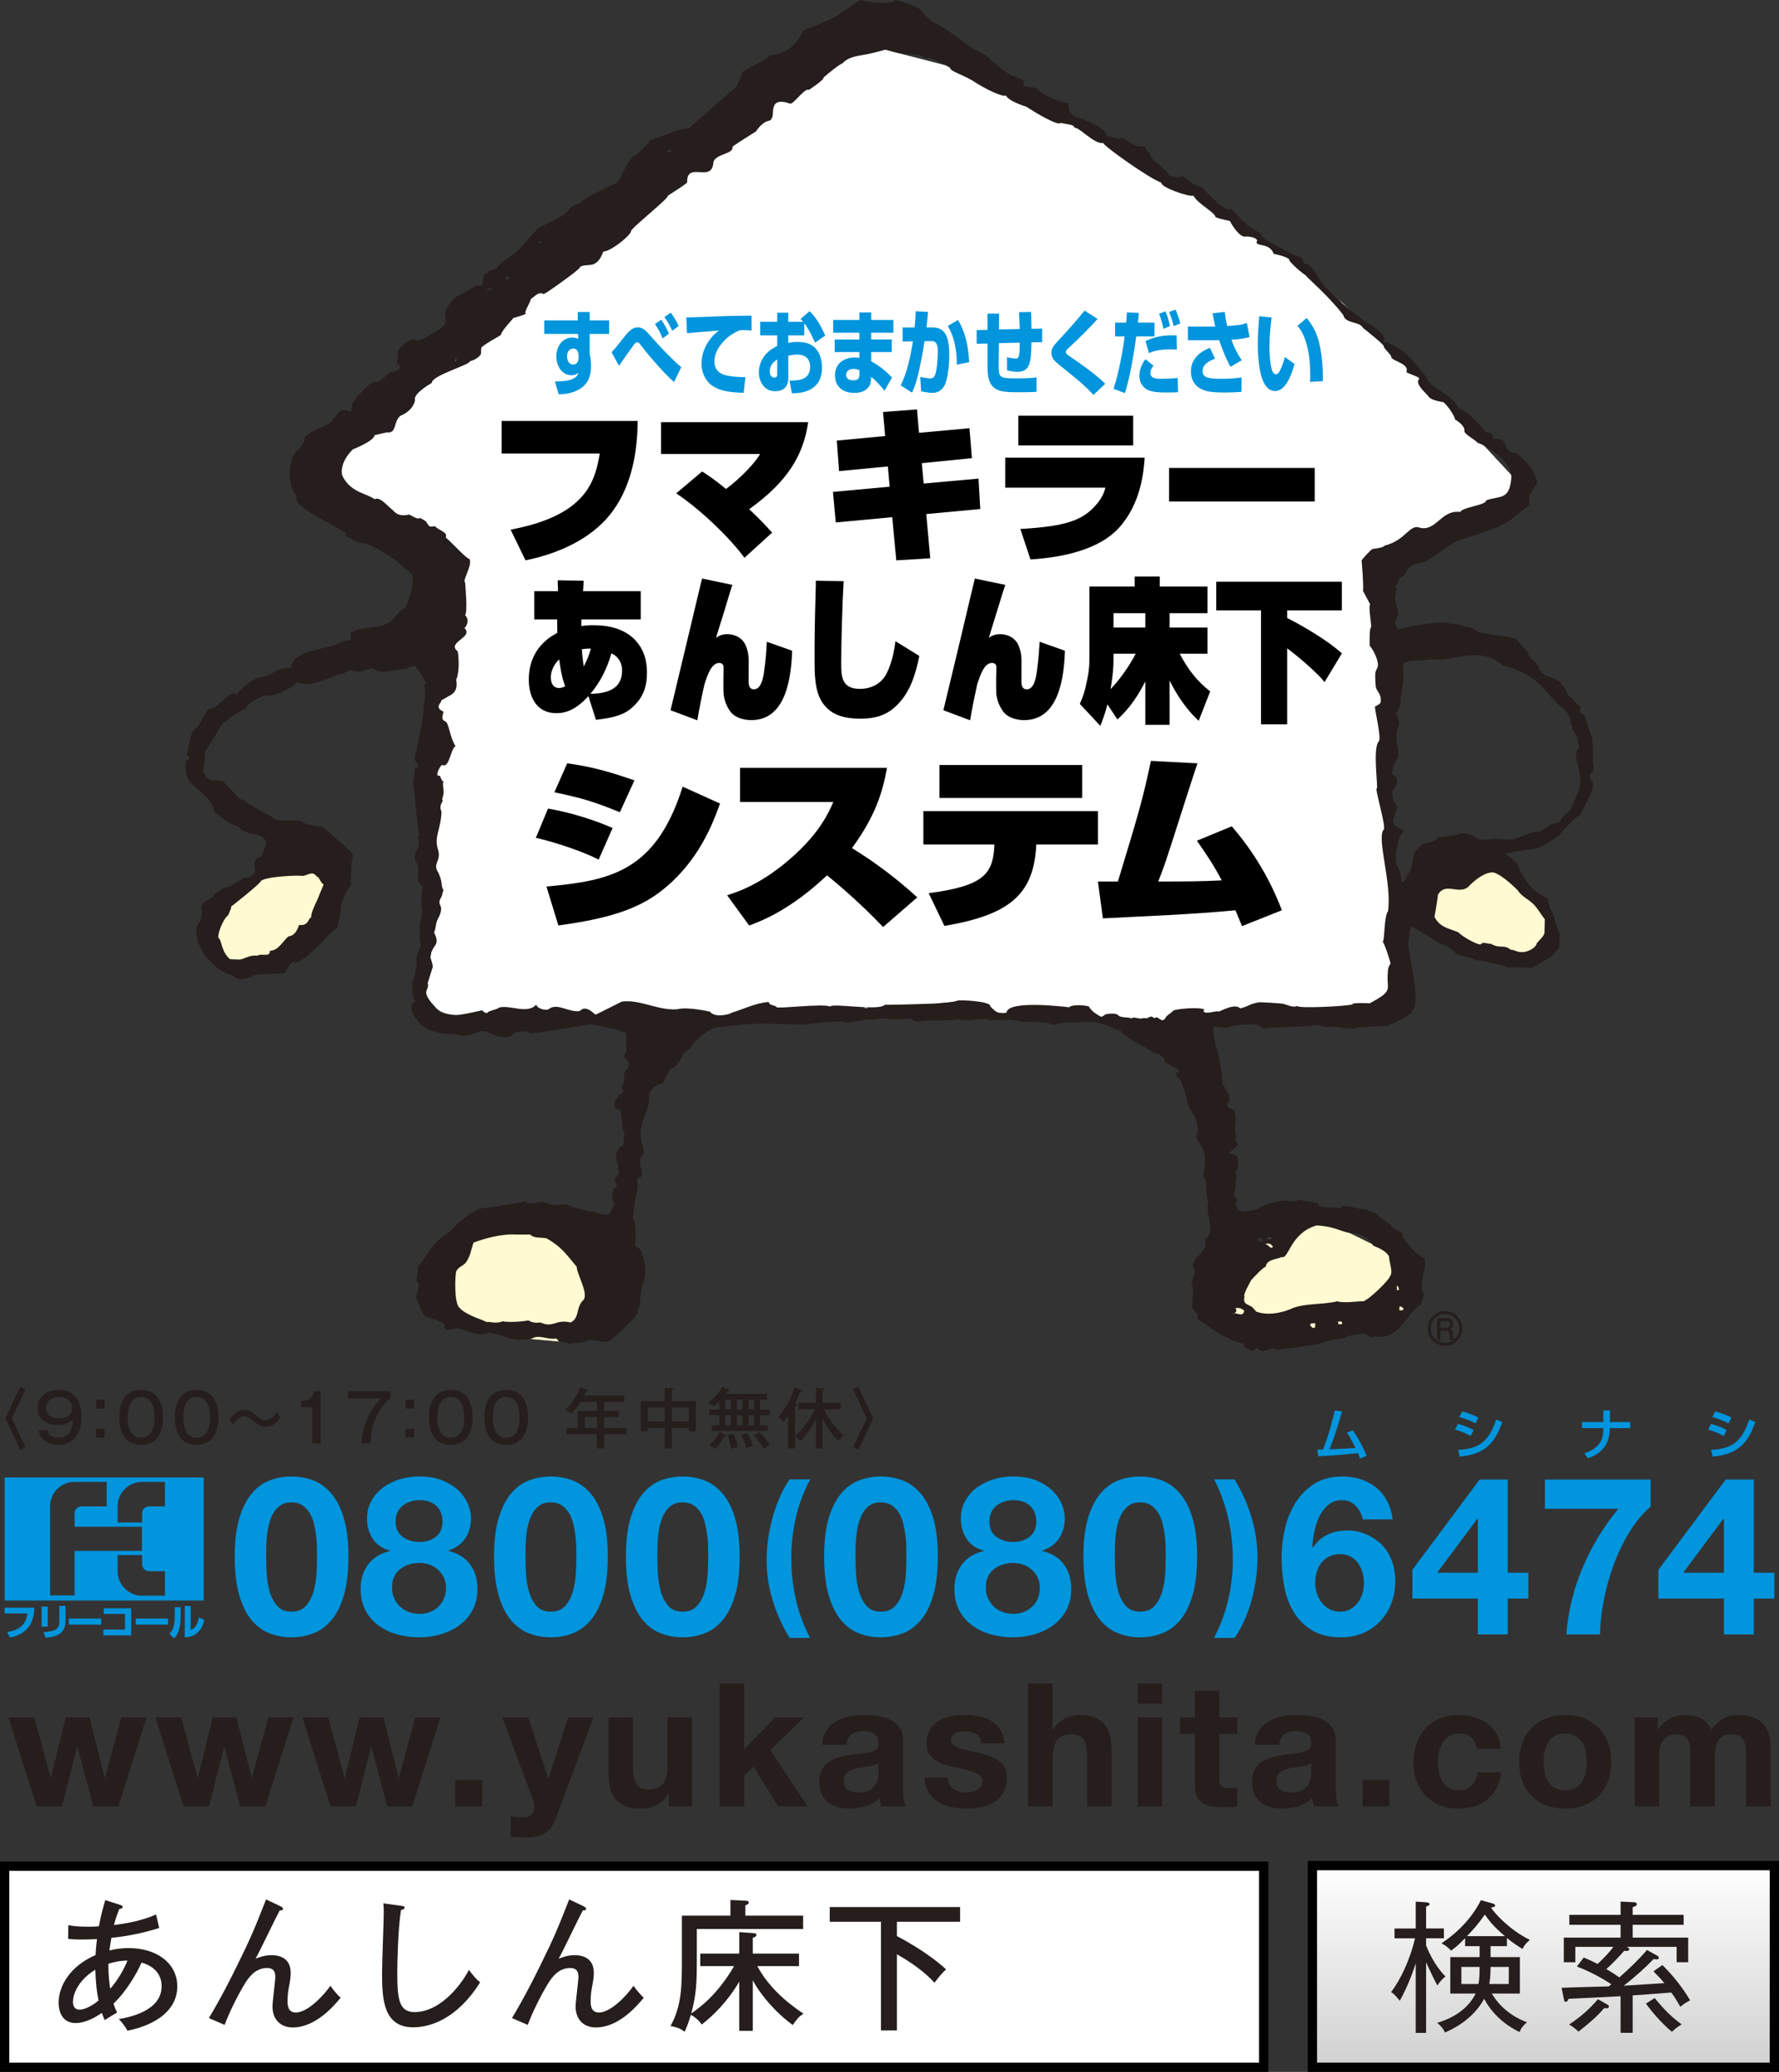<?xml version="1.0" encoding="utf-8"?>
<!-- Generator: Adobe Illustrator 16.0.4, SVG Export Plug-In . SVG Version: 6.00 Build 0)  -->
<!DOCTYPE svg PUBLIC "-//W3C//DTD SVG 1.1//EN" "http://www.w3.org/Graphics/SVG/1.1/DTD/svg11.dtd">
<svg version="1.1" id="レイヤー_1" xmlns="http://www.w3.org/2000/svg" xmlns:xlink="http://www.w3.org/1999/xlink" x="0px"
	 y="0px" width="270.708px" height="315.308px" viewBox="0 0 270.708 315.308" enable-background="new 0 0 270.708 315.308"
	 xml:space="preserve">
<rect x="0" y="0" width="270.708" height="315.308" fill="#333333" stroke="none"/>
<g>
	<g>
		<polygon fill="#FFFFFF" points="131.565,6.762 124.013,7.478 103.64,26.942 60.188,60.464 48.869,73.795 67.384,83.167 
			66.616,104.436 65.488,113.439 64.739,125.604 66.239,137.231 64.164,155.076 72.933,156.43 89.652,154.814 104.383,155.612 
			131.852,154.263 148.273,153.995 163.568,154.534 181.687,156.43 191.887,154.534 213.69,154.263 211.239,129.656 209.803,94.353 
			213.507,83.167 232.384,74.884 213.973,55.05 199.542,41.719 180.651,28.392 170.088,22.623 164.42,18.824 145.539,10.362 		"/>
		<polygon fill="#FFFAD1" points="45.863,130.394 39.427,132.914 35.271,137.231 31.506,141.191 33.018,145.882 41.703,146.241 
			48.502,140.481 52.654,133.626 52.273,129.656 		"/>
		<polygon fill="#FFFAD1" points="222.949,131.825 218.419,134.359 215.389,138.32 221.067,143.185 228.613,145.53 233.503,145.882 
			236.427,143.359 235.502,139.03 231.428,135.531 230.106,133.098 224.827,130.026 		"/>
		<polygon fill="#FFFAD1" points="92.665,197.067 88.141,188.779 82.857,187.328 77.563,186.609 72.284,188.419 68.14,192.019 
			68.885,197.786 71.149,201.751 77.951,203.542 86.257,204.259 90.8,199.219 		"/>
		<polygon fill="#FFFAD1" points="187.063,199.594 188.201,194.545 191.613,189.856 195,186.99 202.554,186.257 213.507,191.653 
			215.767,197.786 213.119,200.304 208.602,202.116 201.044,203.196 192.358,203.196 188.966,201.751 		"/>
		<path d="M97.032,64.061c-0.025,4.349-0.772,9.556-3.745,13.651c-2.646,3.685-7.318,6.339-13.322,7.562l-2.264-4.672
			c11.581-2.175,12.836-7.395,13.566-11.58H76.331v-4.961H97.032z"/>
		<path d="M113.281,84.887c-2.412-3.288-6.939-7.52-10.383-9.808l3.94-3.327c0.986,0.626,1.862,1.208,3.639,2.664
			c0.929-0.677,3.799-3.044,5.186-5.323h-15.077v-4.847h22.4c-0.759,5.13-3.204,9.095-8.982,13.245
			c1.853,1.737,2.724,2.731,3.488,3.564L113.281,84.887z"/>
		<path d="M134.365,62.697l5.172-0.389l0.307,3.557l7.68-0.698l0.368,4.556l-7.624,0.766l0.286,3.097l8.345-0.751l0.269,4.629
			l-8.222,0.767l0.61,6.73l-5.171,0.313l-0.616-6.568l-8.593,0.802l-0.426-4.651l8.627-0.791l-0.275-3.079l-7.422,0.708
			l-0.344-4.646l7.357-0.691L134.365,62.697z"/>
		<path d="M172.434,63.264v4.522h-17.476v-4.522H172.434z M174.186,69.648c-0.16,2.294-0.613,7.116-3.999,10.762
			c-2.873,3.104-8.09,4.402-13.384,4.726l-1.538-4.637c7.185-0.406,9.58-1.395,11.597-3.756c0.96-1.114,1.214-2,1.341-2.529h-15.237
			v-4.566H174.186z"/>
		<path d="M200.059,71.21v5.104h-22.168V71.21H200.059z"/>
		<path fill="#0095DD" d="M87.916,47.479h1.813v1.285h2.958v2.059h-2.958v2.992c0.09,0.458,0.205,1.119,0.205,1.932
			c0,2.092-0.931,3.045-1.929,3.571c-0.801,0.439-1.748,0.68-3.003,0.68l-0.551-1.944c0.424,0,1.587-0.012,2.365-0.259
			c0.93-0.306,1.099-0.73,1.196-1.08c-0.217,0.165-0.465,0.388-1.05,0.388c-1.446,0-2.303-1.391-2.303-2.895
			c0-1.234,0.711-2.842,2.482-2.842c0.35,0,0.605,0.111,0.84,0.198l-0.005-0.742h-5.159v-2.059h5.103L87.916,47.479z M88.038,54.045
			c-0.02-0.23-0.087-1.007-0.817-1.007c-0.176,0-0.93,0.111-0.93,1.197c0,0.464,0.179,1.244,0.914,1.244
			c0.53,0,0.833-0.438,0.833-1.056V54.045z"/>
		<path fill="#0095DD" d="M102.566,58.144c-1.876-1.641-4.559-4.934-4.988-5.527c-0.312-0.422-0.404-0.529-0.602-0.529
			c-0.276,0-0.422,0.23-0.623,0.52c-0.742,1.007-1.447,2.032-2.157,3.058l-1.134-2.065c0.252-0.263,0.595-0.626,1.277-1.512
			c1.268-1.621,1.806-2.271,2.721-2.271c0.775,0,1.328,0.58,2.108,1.5c0.966,1.119,2.303,2.528,3.349,3.523
			c0.469,0.454,0.795,0.748,1.154,1.04L102.566,58.144z M100.834,51.505c-0.133-0.317-0.583-1.408-1.166-2.168l0.95-0.688
			c0.558,0.81,0.759,1.226,1.176,2.121L100.834,51.505z M102.305,50.34c-0.585-1.177-0.685-1.38-1.206-2.08l0.96-0.675
			c0.558,0.701,0.9,1.35,1.208,2.027L102.305,50.34z"/>
		<path fill="#0095DD" d="M114.365,48.041v2.258c-0.332-0.018-0.743-0.062-1.16-0.062c-0.202,0-0.348,0-0.679,0.031
			c-0.501,0.244-1.096,0.485-1.938,1.211c-0.648,0.587-1.876,1.858-1.876,3.531c0,1.705,1.391,2.013,1.828,2.126
			c0.693,0.168,1.883,0.261,2.885,0.261l-0.263,2.392c-2.496-0.092-3.603-0.368-4.632-0.997c-1.094-0.674-1.784-2.008-1.784-3.424
			c0-1.387,0.5-2.624,1.216-3.631c0.542-0.735,1.043-1.129,1.446-1.438c-0.797,0.072-4.183,0.328-4.872,0.399l-0.103-2.38
			c6.115-0.23,6.784-0.251,9.712-0.277H114.365z"/>
		<path fill="#0095DD" d="M123.185,47.364c0.92,0.825,1.773,2.248,2.386,3.705l-1.54,1.076c-0.723-1.604-1.167-2.31-1.646-2.959
			v1.85h-2.439v1.152c0.255-0.056,0.713-0.156,1.431-0.156c1.518,0,2.258,0.48,2.767,1.032c0.849,0.955,0.937,2.279,0.937,2.872
			c0,3.9-3.611,3.913-4.577,3.913l-0.366-1.929c1.163,0,3.135,0,3.135-2.07c0-1.65-1.211-1.893-1.987-1.893
			c-0.492,0-1.007,0.098-1.339,0.171l0.011,3.337c0.025,1.763-1.199,2.074-1.995,2.074c-1.875,0-2.492-1.78-2.492-2.851
			c0-1.156,0.485-2.206,1.215-2.943c0.554-0.558,1.068-0.838,1.584-1.087v-1.622h-2.591v-2.064h2.591v-1.386h1.687l-0.011,1.386
			h2.279c-0.164-0.179-0.223-0.241-0.409-0.439L123.185,47.364z M118.269,54.717c-0.639,0.382-1.134,0.949-1.134,1.816
			c0,0.708,0.414,0.931,0.687,0.931c0.447,0,0.447-0.327,0.447-0.598V54.717z"/>
		<path fill="#0095DD" d="M130.767,48.69v-1.139h1.805v1.139h3.374v1.942h-3.374v1.037h3.129v1.907h-3.129v1.42
			c1.271,0.639,2.506,1.743,3.164,2.458l-1.145,2.02c-0.343-0.476-1.186-1.467-2.019-2.108l-0.031,0.257
			c-0.046,0.604-0.077,1.013-0.549,1.467c-0.355,0.35-0.877,0.703-1.978,0.703c-1.978,0-2.956-1.148-2.956-2.669
			c0-1.692,1.226-2.724,3.045-2.724c0.371,0,0.491,0.025,0.663,0.083v-0.906h-3.755v-1.907h3.755v-1.037h-3.987V48.69H130.767z
			 M130.776,56.341c-0.212-0.085-0.473-0.206-0.856-0.206c-0.413,0-1.165,0.168-1.165,0.923c0,0.774,0.833,0.824,1.089,0.824
			c0.932,0,0.932-0.559,0.932-0.919V56.341z"/>
		<path fill="#0095DD" d="M141.22,47.468c-0.083,0.971-0.147,1.507-0.242,2.367h0.992c2.018,0,2.483,1.747,2.483,4.258
			c0,1.457-0.253,3.835-0.809,4.715c-0.384,0.587-0.938,0.981-1.725,0.981c-0.532,0-1.316-0.144-1.753-0.235l-0.133-2.189
			c0.885,0.193,1.354,0.221,1.518,0.221c0.32,0,0.485-0.063,0.673-0.396c0.33-0.565,0.482-2.619,0.482-3.73
			c0-1.315-0.401-1.551-1.011-1.551l-1.012,0.015c-0.164,1.101-0.601,3.801-1.217,5.977c-0.168,0.639-0.408,1.265-0.69,1.847
			l-1.712-1.093c0.985-2.043,1.483-4.369,1.851-6.714l-1.569,0.033v-2.138h1.834c0.087-0.899,0.128-1.518,0.156-2.471L141.22,47.468
			z M145.61,55.504c-0.049-3.316-0.761-4.807-1.382-5.892l1.551-0.922c1.091,1.85,1.545,3.723,1.699,6.416L145.61,55.504z"/>
		<path fill="#0095DD" d="M156.884,47.468c0.036,0.507,0.066,0.943,0.072,2.579l1.629-0.054v2.074l-1.629,0.031
			c-0.058,2.816-0.128,4.491-2.105,4.491c-0.143,0-0.744,0-1.604-0.222l-0.01-1.993c0.702,0.151,1.312,0.197,1.312,0.197
			c0.567,0,0.604-0.57,0.629-2.427l-3.18,0.079l-0.029,3.07c0,2.136,0,2.285,2.462,2.285c1.093,0,2.312,0,3.3-0.149v2.195
			c-0.656,0.067-1.746,0.067-2.615,0.067c-2.097,0-3.612,0-4.376-1.316c-0.268-0.494-0.479-1.035-0.479-2.895v-3.202l-1.645,0.04
			v-2.082l1.645-0.038v-2.471h1.764l-0.013,2.412l3.165-0.067c-0.052-1.496-0.085-1.951-0.117-2.565L156.884,47.468z"/>
		<path fill="#0095DD" d="M166.393,60.091c-1.532-1.629-2.727-2.568-4.972-4.365c-0.85-0.685-1.437-1.154-1.437-2.056
			c0-0.432,0.137-0.835,0.834-1.603c1.457-1.555,3.01-3.275,4.215-4.798l1.988,1.263c-1.425,1.602-2.948,3.071-4.496,4.506
			c-0.088,0.096-0.337,0.3-0.337,0.509c0,0.29,0.198,0.409,0.567,0.662c1.94,1.322,4.189,2.928,5.422,4.201L166.393,60.091z"/>
		<path fill="#0095DD" d="M173.288,47.614c-0.063,0.871-0.093,1.076-0.133,1.481h2.523v2.093h-2.773
			c-0.137,0.922-0.341,2.433-0.751,4.591c-0.139,0.754-0.512,2.615-0.978,4.04l-1.733-0.644c0.427-1.293,0.758-2.662,1.038-4.027
			c0.395-1.962,0.576-3.337,0.649-3.96h-1.446v-2.093h1.687c0.056-0.579,0.058-0.86,0.103-1.545L173.288,47.614z M175.519,55.634
			c-0.155,0.214-0.466,0.649-0.466,1.14c0,0.871,1.054,0.871,1.699,0.871c0.979,0,1.796-0.059,2.457-0.123l0.059,2.169
			c-0.334,0.005-0.72,0.04-1.629,0.04c-0.857,0-1.584,0-2.354-0.178c-1.017-0.19-1.905-1.043-1.905-2.349
			c0-1.27,0.668-2.194,0.912-2.534L175.519,55.634z M177.038,50.047c-0.078-0.396-0.342-1.546-0.669-2.3l0.972-0.36
			c0.299,0.654,0.571,1.585,0.692,2.231L177.038,50.047z M179.079,53.21c-0.321-0.019-0.62-0.044-1.046-0.044
			c-1.864,0-2.737,0.368-3.197,0.575l-0.521-1.832c1.712-0.84,3.136-0.907,4.733-0.869L179.079,53.21z M178.589,49.618
			c-0.218-0.928-0.453-1.559-0.678-2.149l0.972-0.347c0.245,0.513,0.571,1.461,0.725,2.11L178.589,49.618z"/>
		<path fill="#0095DD" d="M186.384,47.468c0.05,0.52,0.098,1.094,0.356,2.149c2.157-0.141,2.469-0.264,2.985-0.483l0.423,2.148
			c-0.551,0.162-1.23,0.32-2.764,0.435c0.699,1.883,1.312,2.706,1.581,3.106l-1.724,0.995c-0.328-0.608-0.879-1.589-1.723-4.058
			c-0.329,0.023-0.353,0.023-0.418,0.023h-4.339v-2.09h4.155c-0.185-0.851-0.262-1.294-0.389-2.015L186.384,47.468z M184.882,54.582
			c-0.594,0.242-1.896,0.736-1.896,1.891c0,1.086,1.127,1.173,2.874,1.173c1.569,0,2.43-0.106,3.058-0.215l-0.005,2.195
			c-0.886,0.082-1.769,0.107-2.63,0.107c-2.29,0-3.108-0.239-3.887-0.761c-0.592-0.414-1.179-1.213-1.179-2.438
			c0-2.44,2.269-3.347,2.896-3.603L184.882,54.582z"/>
		<path fill="#0095DD" d="M193.497,48.317c-0.178,1.431-0.326,2.871-0.326,4.3c0,0.967,0.051,2.334,0.271,3.263
			c0.081,0.403,0.272,1.075,0.712,1.075c0.318,0,0.53-0.344,0.685-0.699c0.211-0.422,0.462-1.123,0.683-1.925l1.462,1.068
			c-0.347,1.254-1.225,4.108-2.954,4.108c-1.171,0-1.706-1.131-2.019-2.018c-0.413-1.221-0.618-3.418-0.618-5.088
			c0-1.431,0.131-3.13,0.221-4.279L193.497,48.317z M199.342,58.118c0.023-0.278,0.036-0.56,0.036-0.981
			c0-1.587-0.136-3.255-0.536-4.701c-0.301-1.069-0.736-2.112-1.415-2.854l1.415-1.193c1.045,1.344,1.798,2.476,2.244,5.665
			c0.204,1.581,0.224,2.969,0.204,3.953L199.342,58.118z"/>
		<path d="M95.856,107.956c-1.433,1.139-3.705,1.414-5.167,1.588l-1.157-3.613c-0.216,0.273-0.502,0.528-0.779,0.8
			c-1.791,1.64-3.163,1.803-4.103,1.803c-2.997,0-4.186-2.483-4.186-5.084c0-4.824,3.36-6.608,4.339-7.136
			c-0.016-0.884-0.016-1.219-0.016-2.047h-3.495v-4.308h3.618c-0.025-0.552-0.025-1.108-0.046-1.65l3.95,0.071
			c-0.025,0.521-0.061,1.059-0.086,1.579h8.773v4.308h-9.015c-0.015,0.553-0.044,0.598-0.044,1.002
			c0.371-0.04,0.938-0.127,1.792-0.127c2.422,0,4.506,0.527,6.087,1.935c1.854,1.722,2.125,3.812,2.125,5.294
			C98.447,104.153,98.084,106.204,95.856,107.956z M93.031,99.433c-0.654,2.335-1.739,4.445-3.195,6.16
			c2.862-0.063,4.827-0.887,4.827-3.57C94.663,100.777,93.966,99.811,93.031,99.433z M89.914,98.701
			c-0.603,0-0.853,0.025-1.382,0.095c0.028,0.495,0.125,1.413,0.283,2.632C89.423,100.335,89.659,99.571,89.914,98.701z
			 M85.097,100.344c-0.37,0.376-1.272,1.277-1.272,2.758c0,0.662,0.223,1.604,1.261,1.604c0.359,0,0.617-0.127,0.914-0.265
			C85.435,102.956,85.233,101.387,85.097,100.344z"/>
		<path d="M111.452,89.013c-0.219,0.608-0.334,0.945-1.235,3.993c-0.854,2.737-0.961,3.03-1.264,4.068
			c0.333-0.234,0.783-0.565,1.733-0.565c1.135,0,2.34,0.565,2.819,1.788c0.451,1.135,0.44,1.885,0.418,3.47v1.957
			c0,0.315,0,1.179,0.8,1.179c1.018,0,1.336-1.5,1.477-2.21c0.348-2.276,0.435-3.966,0.485-5.031l3.853,1.367
			c-0.174,5.861-1.696,10.558-6.206,10.558c-0.585,0-2.431-0.092-3.344-1.501c-0.908-1.436-0.908-2.592-0.908-3.365v-1.433
			c0-0.301,0.039-1.666,0.019-1.889c-0.047-0.277-0.281-0.512-0.663-0.512c-1.183,0-1.78,1.845-2.23,3.222
			c-0.246,1.035-0.851,3.93-1.094,5.506l-4.079-1.529c0.413-1.72,0.619-2.556,2.441-10.186l2.118-8.886l0.246-0.971L111.452,89.013z
			"/>
		<path d="M128.381,88.44c-0.197,3.046-0.375,9.264-0.375,12.446c0,2.069,0.053,3.95,2.864,3.95c1.489,0,3.079-0.631,3.942-2.161
			c0.399-0.733,1.122-2.34,1.443-5.095l3.639,2.243c-0.624,3.133-1.518,5.578-3.325,7.411c-1.427,1.438-2.999,2.136-5.659,2.136
			c-2.571,0-3.986-0.622-4.921-1.475c-1.509-1.385-2.04-3.225-2.04-7.058c0-4.042,0-4.828,0.191-11.824v-0.634L128.381,88.44z"/>
		<path d="M152.979,89.013c-0.218,0.608-0.341,0.945-1.261,3.993c-0.849,2.737-0.944,3.03-1.247,4.068
			c0.32-0.234,0.782-0.565,1.722-0.565c1.137,0,2.351,0.565,2.826,1.788c0.458,1.135,0.435,1.885,0.416,3.47v1.957
			c0,0.315,0,1.179,0.807,1.179c1.02,0,1.332-1.5,1.458-2.21c0.358-2.276,0.426-3.966,0.499-5.031l3.849,1.367
			c-0.172,5.861-1.689,10.558-6.204,10.558c-0.579,0-2.433-0.092-3.333-1.501c-0.931-1.436-0.931-2.592-0.931-3.365v-1.433
			c0-0.301,0.057-1.666,0.032-1.889c-0.039-0.277-0.276-0.512-0.654-0.512c-1.197,0-1.792,1.845-2.254,3.222
			c-0.23,1.035-0.84,3.93-1.085,5.506l-4.066-1.529c0.417-1.72,0.619-2.556,2.443-10.186l2.11-8.886l0.235-0.971L152.979,89.013z"/>
		<path d="M168.519,107.194c-0.396,1.554-0.787,2.509-1.088,3.266l-3.117-3.34c0.216-0.516,0.578-1.275,0.86-2.468
			c0.515-2.284,0.601-3.031,0.601-4.589V89.261h6.889v-1.52h3.812v1.52h7.259v4.055h-5.764v2.187h5.764v3.981h-4.219
			c1.834,3.546,3.782,5.048,4.639,5.73l-1.758,4.489c-1.808-1.702-3.279-3.812-4.426-6.15v6.753h-3.688v-6.617
			c-1.599,3.219-3.254,4.879-4.245,5.805L168.519,107.194z M169.439,100.47c0,1.924-0.388,4.036-0.448,4.4
			c1.21-1.212,2.783-3.371,3.83-5.386h-3.382V100.47z M174.283,95.502v-2.187h-4.844v2.187H174.283z"/>
		<path d="M185.076,88.528h19.114v4.358h-8.325v1.166c2.539,1.272,6.259,3.49,8.325,5.381l-2.634,4.374
			c-0.271-0.338-0.639-0.776-1.242-1.344c-1.047-1.035-2.599-2.417-4.449-3.792v11.563h-3.978V92.886h-6.812V88.528z"/>
		<path d="M94.324,123.608c-3.895-1.589-5.667-2.139-9.968-3.035l1.954-4.408c3.435,0.465,6.158,1.174,10.231,2.594L94.324,123.608z
			 M91.094,130.826c-2.126-1.15-6.819-2.736-9.555-3.318l1.854-4.458c3.342,0.559,7.164,1.77,9.825,2.957L91.094,130.826z
			 M83.153,134.916c9.643-0.891,16.638-2.214,20.727-15.201l5.68,2.567c-1.021,2.838-3.204,8.925-9.088,13.421
			c-3.562,2.719-8.043,4.116-15.506,5.135L83.153,134.916z"/>
		<path d="M110.645,136.243c1.521-0.489,5.319-1.659,10.183-6.063c3.996-3.632,5.271-6.52,5.975-8.13h-14.195v-5.194h22.365
			c-0.668,3.664-1.726,7.294-5.334,12.209c3.583,2.193,6.889,4.709,9.938,7.499l-5.201,4.513c-3.169-3.329-6.281-6.035-8.528-7.862
			c-5.618,5.271-9.842,6.879-11.844,7.634L110.645,136.243z"/>
		<path d="M164.671,116.416v5.023h-21.713v-5.023H164.671z M167.069,123.438v5.074h-9.377l-0.03,0.523
			c-0.5,7.058-4.017,10.2-13.953,11.871l-2.389-4.978c8.334-1.094,9.684-2.925,9.97-6.893l0.025-0.523h-10.808v-5.074H167.069z"/>
		<path d="M187.43,125.749c3.349,3.853,5.889,8.186,7.63,12.776l-6.07,2.411c-0.403-0.996-0.49-1.233-1.001-2.411
			c-6.694,0.648-13.471,0.88-20.167,1.234l-0.753-5.613h3.042c3.286-10.818,3.757-12.438,5.023-18.355l7.085,0.375
			c-0.842,2.398-4.187,13.07-4.939,15.226c-0.426,1.216-0.758,2.045-1.037,2.755c3.969,0,6.362,0,9.665-0.17
			c-1.144-2.19-2.211-3.796-3.776-6.034L187.43,125.749z"/>
		<g>
			<g>
				<path fill="#1A1A1A" d="M94.742,165.049h0.064c0,0,0.01,0,0.023,0H94.742z"/>
				<path fill="#1A1A1A" d="M129.498,1.629c0.034,0,0.059,0,0.09,0C129.557,1.629,129.532,1.616,129.498,1.629z"/>
				<path fill="#1A1A1A" d="M121.226,15.14c-0.003,0.021-0.003,0.041-0.029,0.041C121.269,15.3,121.248,15.224,121.226,15.14z"/>
				<g>
					<path fill="#1A1A1A" d="M131.597,153.279c0.038,0,0.071,0,0.123,0l-0.136-0.033L131.597,153.279z"/>
					<path fill="#251E1C" d="M242.062,118.718c-0.464-1.81,0.823-0.419,0.298-2.834c0.029-0.389,0.163-2.963-0.255-4.064
						c-0.7-1.585-0.788-3.127-1.329-3.148c-0.578-0.204-0.215-0.808-0.322-1.224c-0.944-0.366-0.934-1.316-1.839-1.566
						c-0.231-0.784-0.276-0.91-1.105-1.85c0.274-0.674-2.953-0.89-3.284-2.289c0.09-0.576-2.294-2.259-1.545-2.203
						c0,0-1.676-1.926-1.84-2.197c-0.373-0.415-4.502-0.833-5.63-1.063c-0.042-0.026-0.086-0.052-0.133-0.087
						c-0.047,0.23-1.298-1.099-2.129-0.773c-1.007-0.668-1.603-0.243-2.749-0.668c-1.564-0.17-6.129,0.631-7.438,0.992
						c-1.113-1.661,0.37-1.551-0.07-2.841c-0.559-2.018-0.382-2.156-0.134-3.25c-0.583-0.521,0.475-0.802,0.28-1.62
						c0.09-0.072,0.94-0.435,1.06-0.79c0.511-1.807,2.779-1.3,3.765-2.276c0.81-0.398,2.625-1.922,3.966-2.612
						c0,0,7.009-2.197,6.57-2.333c2.015-0.728,4.009-3.097,4.615-3.155c-0.659-1.38,1.06-3.222,1.06-3.222
						c0.014-2.251-3.001-4.606-3.001-4.606c-0.047-0.256-1.414,0.337-1.974-1.737c-0.138-0.477-1.346-0.54-1.66-0.54
						c-0.293-1.178-0.226-0.646-1.206-1.025c-0.187-0.399-3.046-3.579-4.091-3.587c-1.039-2.443-4.938-3.296-4.842-4.827
						c-0.418-0.144-1.981-2.578-2.691-2.992c-0.068-0.419-3.308-2.516-3.833-2.335c0.652-0.909-2.035-2.617-2.035-2.617
						c-0.228,0.203-4.042-3.055-4.333-3.244c-0.428-0.647-2.783-2.598-3.213-3.245c-0.267-0.577-1.539-2.892-2.638-2.817
						c0.051-0.703-0.731-1.209-1.503-1.26c-0.523-0.378-5.257-2.54-4.919-3.061c0.075-0.25-1.368-0.894-1.5-1.094
						c-0.627-0.117-2.696-2.496-3.024-2.871c-1.007,0.496-2.777-1.518-4.619-3.345c-1.497-0.257-2.064-1.272-2.928-1.708
						c-0.757,0.613-1.527-0.031-1.931-0.013c-0.798-1.413-3.173-2.499-2.969-3.514c-0.491-0.062-0.599-0.603-0.778-0.943
						c-1.578,0.238-2.335-0.789-3.562-1.3c-0.184,0.343-1.35-0.121-2.264-0.34c0.103-1.183-3.617-2.512-4.641-2.829
						c-0.911-0.324-1.25-1.364-1.1-2.074c-1.17-0.025-4.442-1.518-4.581-2.028c-0.593-0.716-1.773-0.135-2.351-0.9
						c0.449-0.909-0.849-0.859-1.389-1.188c-0.738-0.023-3.045-2.121-3.745-2.647c0.307-0.237-1.983-1.203-3.258-2.018
						c-1.427-1.219-5.294-3.874-5.327-3.528c0,0-1.396-1.206-1.784-1.695c0.229-0.584-4.543-2.069-4.108-1.587
						c-0.866,0.736-5.191-0.007-5.041-0.127c-0.411-0.035-2.655,1.938-3.115,1.887c0.138,0.567-5.697,2.75-5.697,2.75
						c-1.861,4.104-5.078,3.709-5.078,3.709c0.665,0.015-2.931,1.9-4.095,2.534c-0.138,0.38-0.878,2.202-1.027,2.365
						c-0.057,0.011-6.919,5.954-7.244,6.35c-1.11-0.279-5.102,1.661-5.874,1.732c-0.357,0.784-1.487,1.648-2.182,2.358
						c-1.118,0.011-2.172,3.679-2.909,4.155c0,0-5.303,2.356-5.633,3.194c-0.635-0.118-1.606,0.751-1.606,0.751
						c-0.056,0.96-4.235,2.554-4.659,2.999c-0.328,0.005-3.114,3.567-3.588,3.782c0,0-1.697,1.04-2.631,2.049
						c-0.19,0.587-1.27,0.225-1.439,0.909c-1.66,0.276,0.161,2.496-1.734,1.886c-1.125,0.741-3.255,1.86-3.255,1.86
						c-0.057,0.036-2.106,2.032-1.411,3.261c0.149,1.579-2.762,2.356-2.547,2.588c-0.772,0.258-1.235,0.82-2.242,0.657
						c-0.21-0.689-2.913,1.379-2.536,2.029c0.104,0.24-0.462,1.731,0.192,1.674c0.771,0.825-1.278,1.172-1.278,1.172
						c-0.188,0.087-2.087,1.806-2.138,1.456c-0.913-0.435-3.581,3.077-3.581,3.077c-0.107,0.091-0.235,0.937-0.308,1.427
						c-0.585-0.1-1.199-0.291-1.49-0.17c-0.388,0.122-0.797,0.904-1.553,1.804c-0.663,0.682-4.135,1.574-4.048,2.665
						c-0.301,1.14-1.33,1.839-1.33,1.839c-0.035,0.087-0.306,0.668-0.464,0.626l-0.292,1.268c-0.107,0.475-0.654,2.881,0.958,4.966
						c-1.259,1.786,9.779,5.823,7.099,5.912c1.427,0.378,1.192,0.753,2.628,1.15c0.977-0.317,5.708,2.586,6.802,3.95
						c0.322-0.041,1.063,0.991,1.063,0.991c0.087,1.436-0.429,3.657-1.196,4.975c-0.618,0.097-0.961,0.769-1.431,1.157
						c-1.63,2.483-4.655,1.129-6.812,2.602l0.031,0.865c-0.144,0.462-0.643,0.214-1.002,0.296c-2.411,1.331-4.976,1.053-7.26,2.603
						c-0.56,0.329-0.655,1.034-0.973,1.585c-1.435-0.344-2.535,0.79-3.787,1.253c-1.816,0.098-3.293,1.477-4.425,2.795
						c-0.085-0.089-0.217-0.154-0.179-0.275c-1.74,0.33-2.324,2.299-4.151,2.501l-1.533,2.706c-1.298,0.587-1.001,2.172-1.525,3.284
						c0.211,0.411-0.453,0.977,0.201,1.121c0.124,0.341-0.149,0.612-0.429,0.71c-0.25,1.09-0.036,2.299,0.553,3.219
						c1.363,1.431,3.452,2.453,3.678,4.523c1.094,0.776,2.305,1.938,3.741,2.243c1.078,1.582,3.294,0.639,4.19,2.249
						c0.057,0.276-0.414,1.807-0.761,2.407c-0.409-0.036-0.858,0.289-0.866,0.607c-0.457,0.525,0.161,1.313-0.119,1.791
						c-0.374,0.607-0.987,0.852-1.725,0.762c-0.502,0.743-1.639,0.743-2.001,1.346c-0.976-0.076-1.548,0.703-2.309,1.045
						c-0.348,0.95-1.933,0.953-2.136,2.168c0.36,0.062,0.14,1.875-0.376,2.381c-1.187,1.956,1.168,5.394,1.545,5.458
						c0.93,1.058,2.061,2.069,3.593,2.376c1.482,1.504,2.77-0.055,4.396-0.139c0.13,0.15,3.166-0.184,3.539-0.107
						c0.818-1.288,1.088-1.764,1.421-1.724c0.92,0.742,5.017-3.785,5.017-3.785c0.696-0.801,1.86-1.502,1.687-1.767
						c0.154-0.461,0.527-2.387,0.486-2.66c0.011-0.779,0.78-2.742,1.536-3.472c0,0-0.09-4.364,0.391-4.428
						c-0.148-0.729-4.891-4.586-4.891-4.586c0.23,0.386-3.07-0.368-3.07-0.766c-2.137-0.158-1.769,0.066-3.826-0.179
						c-1.227-0.863-4.655-2.471-4.964-3.08c-0.281,0.047-0.563,0.009-0.742-0.257l-2.413-2.599c0.125,0.233-1.193-0.237-1.342-0.086
						c-0.945,0.222-1.293-0.812-1.675-1.332c0.147-0.45,0.299-1.854,0.348-2.667c-0.384-0.042,1.466-2.538,2.263-4.083
						c0.593-1.13,3.961-2.883,3.961-2.883c-0.215-0.344,2.121-1.865,2.938-1.885c1.788,0.167,4.307-1.561,4.307-1.561l0.553-0.551
						c2.013,1.334,7.039-1.854,6.579-1.078l1.505-0.721c2.013,0.587,1.599-0.056,3.438-0.243c1.178,1.096,3.353,0.049,5.019,0.11
						c0.403-0.318,0.832-0.526,1.451-0.452c0.442,0.826,1.022,1.163,1.259,2.056c0.319,0.025,0.428,0.796,0.023,0.849
						c0.404,1.123-0.043,2.338-0.043,3.5c-0.221,2.586-0.871,5.055-1.368,7.6c-0.147,0.593,1.053,0.983,0.22,1.558l-0.163-0.163
						l-0.332,2.545c0.546,2.688,0.429,5.322,1.003,7.809c-0.158,0.119-0.222,0.357-0.431,0.308c1.131,1.209-0.788,2.175-0.169,3.646
						c1.149,1.129-0.552,3.086,1.114,3.728c-0.154,0.437-0.296,3.112-0.296,3.112c0.58,0.297-0.179,2.491-0.179,2.491
						c-0.026,0.669-0.057,2.968,0.199,3.503c-0.505,0.728-0.746,1.711-0.743,2.025c0.209,0.259-0.156,3.26-0.531,3.1
						c0,0-0.359,2.304,0.375,3.25c-1.447,1.172,0.271,2.903,0.271,2.903c0.93,1.563,3.506,2.224,5.736,2.172
						c2.905,0.926,3.546-1.337,5.494-0.065c0.38,0.177,3.149,1.181,3.398-0.109c0.255-0.043,2.366-0.628,2.491,0.082
						c0.641,0.02,9.178-1.395,9.178-1.395s4.312,0.614,5.57,1.355v2.694c-0.797,1.506,0.28,0.812,0.382,2.151
						c0.398,0.03-1.056,1.242-0.766,1.589c0.123,0.855,0.066,1.017-0.102,1.368h0.035c0,0,0.016,0.012,0.046,0.03l-0.105-0.03
						c-0.064,0.121-0.143,0.277-0.237,0.482c0.173,0.284,0.551,0.674-0.051,0.871c-0.24,0.12-2.064,2.138-0.164,2.552
						c0.261,0.777,0.34,2.203,0.415,3.059c0.319-0.046,0.351,0.963,0.047,1.397c0.141-0.036,0.182,0.776-0.084,0.979
						c-0.296,0.039-0.856,0.447-0.603,0.606c-0.791,0.73-0.225,1.763-0.04,2.531c-0.092,0.55,0.265,0.496-0.034,1.215
						c-0.027,0.5-0.929,0.564-0.431,0.699c-0.011,0.945,0.618,0.958-0.219,1.451c-0.302,0.552-0.353,1.012-0.128,1.894
						c0.54,1.045-0.435,1.192-0.288,1.562c-0.61,1.287-2.512-0.282-3.564-0.019c-0.374-0.251-2.417-0.55-3.207-1.065
						c0,0-0.595-0.036-1.278,0.132c-1.253,0.225-2.11-0.879-3.349-0.302c-0.381,0.041-0.741,0.046-1.065-0.042
						c0,0.028-0.014,0.042-0.014,0.075c-0.321,0.321-0.202-0.096-0.5-0.262l-5.835,0.936c-2.468-0.189-5.731,3.684-5.731,3.684
						c-2.168,1.083-3.263,3.26-4.684,5.111h-0.116c-0.179,0.72,0.027,1.558-0.354,2.207c1.127,0.842-0.339,2.062,0.189,3.064
						c0,0,0.875,2.194,1.094,2.337c0.179,0.228,2.717,0.802,3.123,1.428c-0.379,1.105,1.367,0.703,1.645,0.524
						c1.84,0.148,3.258,1.405,5.105,0.645c3.398,0.598,2.954,1.448,6.429,0.936c1.252-0.73,2.239,0.179,3.756-0.03
						c0.117,0.145,0.372,0.186,0.295,0.415c0.296,0.14,1.477,0.14,1.574,0.386l2.407-0.259c1.431-1.071,3.163,0.842,4.38-0.638
						c0.84-0.678,4.486-3.992,3.623-3.969c0.593-0.679,0.406-2.238,0.654-3.077l0.186-0.991c0.92-1.708,0.184-4.124-0.028-4.666
						c-0.101-0.695-0.406-0.991-1.066-1.221c0.098-0.652,0.09-2.651-0.02-3.13v-0.534c-0.861-0.156,0.447-4.992,0.375-5.222
						c0.226-0.787-0.516-1.59,0.578-1.691c0.261-0.594-0.102-1.576-0.102-1.576c-0.171,0-0.266-1.667,0.506-1.848
						c-0.124-1.51-0.848-2.915-0.337-4.374c0.118-0.443,0.314-1.472,0.636-1.935c1.009-2.18-0.299-3.038,1.778-4.327
						c1.428,0.178,1.029-2.237,2.613-2.68l0.721-0.864c0.551-0.879,0.542-1.523,1.532-1.84c0.66-1.211,1.989-2.418,3.675-3.235
						c6.771-0.884,7.08-0.664,13.904-0.486c0.275-0.085,5.999-0.802,6.265-0.306l2.856-0.432c4.542-0.219-0.373-0.427,4.542-0.091
						l2.537-0.128c0.291,0.992,2.713,0.06,3.622,0.353l3.103-0.134c0.158-0.159,2.339,0.196,2.976-0.07
						c0.288,0.099,2.174-0.314,1.985,0.128l3.397-0.058l2.188,0.339c0.161-0.25,3.382,0.176,3.622,0.125
						c0.629,0.718,2.642-0.298,2.547-0.06c4.965-0.09,4.247-0.474,8.491,1.355c1.271,1.549,3.402,1.978,4.931,3.32
						c0.634-0.21,2.233,1.116,1.498,1.241l1.235,0.718c0.775,0.124,1.789,1.221,0.656,0.954l0.141,0.679
						c0.721,0.148,1.461,3.318,1.597,3.896c0.33,1.278,1.389,2.427,1.128,2.202c0.3,0.732,0.546,1.614,0.411,2.356
						c-0.737,1.078,0.794,1.886,0.948,2.933c0.374,1.184,0.144,2.673-0.154,3.626c0.946,1.027,0.137,2.789,0.879,3.906
						c-0.764,1.896,1.365,4.241-0.546,5.891c0.613,2.055-2.325,2.459-1.752,4.432c0.627-0.113-0.389,2.222-0.389,2.222
						c0.458-0.009,0.276,2.801,0.138,3.659c0.339,0.536,1.092,0.858,0.79,1.646c1.335,0.941,4.181,2.995,4.675,2.934
						c0.721,0.525,1.601,0.65,2.399,0.945c-0.061,0.501,0.495,0.725,1.179,1.04c0.485,0.187,0.721-0.953,1.171-0.141
						c0.998,0.578,1.983-0.736,2.651,0.021c0.527-0.021,5.317-0.715,6.854-1.024c-0.212-0.223,3.521-0.815,3.521-0.815
						c0.122-0.352,2.023-0.496,2.023-0.496c-0.161-0.152,1.062-0.429,1.779,0.378c0.239-0.041,0.616,0.105,0.726-0.184
						c3.581,0.909,4.665-3.102,6.907-4.694c0,0,0.312-0.212,0.261-0.427c0.194-0.523,0.399-1.149,0.399-1.149
						c-0.751-0.789-0.005-4.019,0.151-4.216c-0.069-0.42,0.087-0.998-0.177-1.392c-1.309-0.549-2.339-1.998-3.2-3.099
						c0.159-1.336-1.502-0.848-1.828-1.923c0,0-1.537-0.964-2.273-1.761c-0.966-0.172-1.762-0.878-1.762-0.638
						c-0.191,0.162-3.321-0.71-3.288-0.45c-0.154,0.246-0.395,0.328-0.715,0.308c-0.412-0.074-1.146-0.209-1.758-0.062
						c-0.458-0.255-1.188-0.013-1.33-0.674c0.088-0.096-1.962-0.297-2.958-0.6c-0.344,0.404-1.705,0.404-1.614,0.16
						c-1.848,0.061-3.347,0.541-4.94,1.443c-1.016,0.074-2.271,0.733-2.843-0.491c-0.305-0.417,0.032-0.737,0.138-1.122
						c-0.964-0.596-0.187-1.558-0.248-2.391c-0.267-0.45,0.529-1.166-0.194-1.656c0.834-0.46,0.453-1.569,0.496-2.395
						c-0.341-0.406-1.235-0.584-1.321-0.536c-0.287,0.031,0.825-0.703,1.423-1.454l-0.293-0.25c-0.25-0.195-0.271-0.708,0.087-0.833
						l-0.136-0.156c-0.596-1,0.299-2.512-0.288-3.704c-0.189-0.257-0.534-0.528-0.608-0.423c-0.445,0.051-0.752-1.055-0.104-1.111
						c-0.081-0.586,0.057-1.021-0.597-1.69c-0.152-0.701-0.485-0.84-0.485-0.84c-0.095-1.613-0.076-2.328-0.388-2.71
						c0.44-0.392-1.691-5.599-0.843-6.113l1.98,0.174c0.952-0.571,3.648-0.549,4.299-0.529c0.28,0.059,1.334,0.652,1.334,0.652
						c0-0.158,6.97-0.404,6.97-0.404c0.71-0.445,2.734,0.391,3.041,0.067c0.622,0.023,3.425,0.455,3.827,0.214
						c0.456-0.174,4.456-0.269,4.822-0.281c0.88-0.331,4.074-1.911,3.81-2.284c1.522-1.088-0.777-9.331-0.644-10.542
						c0.294-0.61,0.093-1.765,0.442-1.962c-0.853-1.42,3.765,2.128,5.115,2.483c0.697,0.103,1.212,0.862,1.669,1.188
						c0.679,0.571,2.386,0.556,2.983,1.051c1.043,0.159,4.016,0.644,5.057,1.188c0.521-0.074,2.541-0.131,3.538,0.053
						c0,0,1.971-1.118,2.813-1.614c0.771-0.588,1.453-1.589,1.453-1.589c-0.094-0.2,0.049-1.812,0.049-1.812
						c-0.29-0.134,0.077-0.383-0.356-0.937c-0.234-0.618-0.582-2.34-1.036-2.918c-0.258-0.38-0.369-1.579-0.369-1.579
						c-0.138-0.222-1.323-0.674-1.379-0.946c-0.446,0.055-1.708-1.481-1.708-1.481c-0.905-1.304-1.539-2.402-1.391-2.596
						c-0.55-0.913-1.753-1.804-2.048-1.86c0.155-0.25,3.392-0.646,3.801-0.73c1.462,0.025,3.138-1.403,4.226-1.947
						c0,0,2.469-3.057,3.276-3.189C240.691,123.446,243.341,119.137,242.062,118.718z M45.988,133.303
						c0.812-0.021,1.55-0.899,2.208,0.096c0.41,0.022,0.526,0.91,1.049,1.207c0,0-0.743,1.78-0.935,2.283
						c-0.611,1.233-1.05,2.339-0.94,2.681c-0.508,0.218-0.415,1.385-1.862,1.184c-0.228,0.719-0.674,1.666-1.574,1.731
						c-0.884,0.656-1.518,2.192-2.867,2.205c0.051,1.083-1.331,0.312-1.891,0.749c-1.548-0.184-2.243,0.894-3.939,0.71
						c-1.67-1.17-1.405-3.102-2.028-3.445c-0.053-0.694,0.647-2.708,1.516-3.436c0.418-1.021,0.538-1.147,0.397-1.261
						c0,0,4.464-3.487,4.572-3.918C40.347,133.361,45.696,133.159,45.988,133.303z M88.842,197.772
						c-1.297,1.137-0.559,2.773-2.007,3.483c-2.344-0.544-2.599,0.91-4.594,0c-0.677,0.089-1.301,0.03-1.832-0.314
						c-1.635,0.314-3.7,0.248-3.929,0.125c-0.685,0.403-2.198,0.087-2.198,0.087c-0.041,0.187-0.871-0.261-0.871-0.261
						s-2.708-0.89-3.45-1.846c-0.884-0.59-0.749-4.987-0.514-5.639c0.762-1.121,1.309-0.431,2.093-2.562c0,0,0.314-1.14,0.509-1.737
						c1.65-0.634,4.302-1.364,6.455-1.237h2.17c0.674,0.644,1.553,0.371,2.542,0.604c2.259,1.329,2.752,2.173,4.541,4.303
						C87.757,193.894,89.494,196.596,88.842,197.772z M213.563,199.119c0.041,0.113-0.072,0.194-0.15,0.276l-0.46,0.025l-0.008-0.56
						C213.221,198.746,213.356,198.974,213.563,199.119z M212.852,196.333h-0.283l-0.021-0.689
						C212.798,195.788,212.891,196.055,212.852,196.333z M199.992,202.077c-0.251,0.088-0.409-0.148-0.572-0.301
						c-0.215-0.451,0.384-0.395,0.717-0.401C200.099,201.607,200.235,201.919,199.992,202.077z M203.651,201.528l-0.024-0.417
						c0.172,0.033,0.484-0.133,0.581,0.133l0.021,0.271L203.651,201.528z M193.369,188.382c-0.116,0.274-0.409,0.133-0.622,0.182
						v-0.272C192.946,188.324,193.221,188.15,193.369,188.382z M193.688,189.772c-0.425,0.439-0.667-0.526-1.192-0.393
						C192.899,189.057,193.551,189.313,193.688,189.772z M191.438,188.438c0.293-0.057,0.545,0.032,0.757,0.25l0.011,0.322
						C191.867,188.976,191.214,188.771,191.438,188.438z M190.385,194.815c0.419-0.438,1.798-1.972,2.229-2.046
						c0.118-1.134,1.587-1.072,2.438-1.478c1.03,0.433,1.267-3.649,5.301-4.804c3.386,0.22,3.678,1.167,5.921,1.218
						c1.063,0.154,2.368,1.053,2.67,1.854c0.925,0.373,1.995,0.843,2.421,1.646c0.032,1.005,0.696,2.426,0.119,3.066
						c-0.072,0.475-2.989,3.38-4.002,3.755c-0.648-0.031-3.174,0.343-3.96,0.005c-2.189,0.537-4.716,0.258-6.845,1.048
						c-1.577,0.781-4.045,1.167-5.593,0.48c-0.046-0.246-0.331-0.296-0.43-0.557c-0.623-0.557-1.59-0.391-1.277-1.661
						C189.102,197.09,190.124,195.333,190.385,194.815z M187.844,199.86c0.274-0.159,0.421-0.531,0.123-0.781
						c0.537-0.105,0.993,0.04,1.365,0.372C189.198,200.439,188.387,199.85,187.844,199.86c-0.073,0.029-0.157,0.078-0.238,0.086
						C187.672,199.875,187.769,199.86,187.844,199.86z M231.126,70.78c-0.163-0.288-0.286-0.516-0.348-0.628
						C230.826,70.076,230.963,70.359,231.126,70.78z M101.841,22.757c0.163,0,0.208,0.069,0.285,0.15
						c0.056,0.149-0.067,0.194-0.093,0.276l-0.458,0.012C101.441,22.838,101.738,23.043,101.841,22.757z M82.417,36.85l-0.449,0.169
						l-0.174-0.299C81.999,36.748,82.28,36.617,82.417,36.85z M76.882,42.415c0.083-0.429,0.337-0.353,0.675-0.194
						c-0.2,0.473-0.302,0.255-0.675,0.299V42.415z M74.826,43.887c0.054,0.112-0.069,0.188-0.148,0.265
						c-0.2,0.01-0.605,0.066-0.58-0.245L74.826,43.887z M69.381,54.494c0.02,0,0.02,0,0.022,0c0.039-0.012,0.092,0.011,0,0
						c-0.002,0.02-0.022,0.052,0.029,0.145c0,0.047-0.029,0.087-0.031,0.122v0.159l-0.117-0.005c0.03-0.051,0.086-0.09,0.117-0.154
						L69.381,54.494z M96.636,165.47l-0.861-0.188C96.26,165.346,96.725,165.432,96.636,165.47z M211.178,148.121
						c-0.238,2.56,1.021,2.56-2.793,4.584c0.09-0.082-3.007-0.108-2.541,0.132c-0.748,0.296-8.509,0.685-8.437,0.243
						c-0.818,0.382-1.698-0.375-2.648-0.375c0,0-2.371-0.193-3.146-0.175c-1.545,0.259-1.396,0.532-2.873,0.933
						c-0.844-0.848-2.928,0.401-3.297,0.484c-0.341-0.229-1.992,0.536-2.34-0.077c0.985-0.654-3.457-0.49-4.531-0.097
						c-0.51,0.559-1.007,0.626-1.31,1.28c-0.623,0.676-1.032-0.627-1.584-0.1c-0.345-0.097-0.276-0.491-1.048-0.031
						c-0.361,0.125-0.491-0.066-0.848,0.062c-0.366,0.158-1.519-0.402-1.58,0.069c0.025-0.313-1.7-0.1-2.002-0.524
						c-0.511-0.496-1.728-0.179-1.951-0.179c-0.262,0.205-0.701,0.511-0.833,0.313c0,0-1.334-0.685-1.691-1.453
						c-0.036-0.164-2.423-0.479-3.059,0.082c0,0-9.289-1.214-9.506,0.802c-0.593,0.305-1.135,0.118-1.636-0.181
						c0,0-0.505-0.369-0.843-0.78c0.205-0.787-5.019-1.037-5.084-0.823c-0.485,0.21-2.514,0.333-2.514,0.333
						c0.25,0.105-8.161,0.298-8.447,0.271c-0.357,0.373-1.538,0.42-2.917,0.365l0.446,0.11l-0.569,0.015v-0.125
						c-2.308-0.1-5.039-0.457-5.325-0.094c-0.752-0.524-8.278,0.401-8.089,0.079c-0.337-0.374-1.07-0.166-1.213-0.785
						c-2.065,0.182-3.792,1.084-5.686,1.659c0,0.16-2.496,0.857-3.231-0.172c0,0-3.356-0.806-5.052-0.368
						c-2.964,0.192-5.66-1.562-8.386-1.169l-3.888,1.949c-0.292,0.021-0.42-0.255-0.635-0.398c-0.963-0.759-1.522-0.503-1.875-0.109
						c-1.666,0.214-3.209-1.173-4.548-0.432c-0.373,0.525-2.016,0.052-2.06-0.564c-1.38,1.553-4.108-0.036-5.713,0.475
						c0.015,0.212-1.824,0.565-1.59,0.685c-0.183,0.202-0.577,0.164-0.924-0.288c-1.528,0.333-3.154,0.728-4.042,0.717
						c-0.307-0.036-1.982-0.036-2.913-1c-2.757-2.909-0.966-2.535-1.346-3.855l0.748-2.374c0.098-0.232-0.174-1.076-0.342-1.525
						l0.117-0.557c-0.04-0.25,0.47-1.083,0.537-1.174c0.042-0.013,0.072-0.032,0.072-0.094c0.521-0.69,0.025-1.577-0.157-1.96
						c0.396-1.076,0.157-1.262,0.615-2.166c0.266-0.435,0.66-1.439,0.333-1.94c-0.333-0.756,0.041-0.982,0.273-1.576
						c0.054-0.631,0.33-0.638,0.08-1.025c-0.282-0.843,0.017-0.859-0.645-2.401c-0.94-1.438,0.365-1.609,0-3.322
						c-0.757-2.181,0.362-3.091,0.475-5.962c-0.542-1.171,0.466-1.577,0.09-1.883c0.398-1.305,0.167-1.352,0.118-2.433
						c0.269-0.429,0.049,0.115-0.391-1l-0.12-0.192c-0.895,0.342,0.252-1.952,0.511-1.579c0.988,0.393,1.157-2.42,1.918-2.915
						c-0.807-1.156-0.996-3.432-1.496-3.713c-0.829-0.369-0.4-0.929-0.338-1.514c-1.54-0.728-0.164-1.355-0.352-1.699l1.25-0.722
						c1.152-0.512,1.223-1.584,1.026-2.433c0.468-0.792,0.483-3.208,0.238-4.338c-1.763-1.369,2.519-2.11,1.032-3.536l0.16-0.156
						c0.396-0.59,0.486-1.26-0.069-1.827c0.451-0.235,0.009-4.978,0.009-4.978c-0.484-0.223,1.146-2.526,0.675-3.556
						c-0.408,0.058-2.717-2.541-3.603-3.24c0.292-0.907-0.944-0.991-1.677-1.75c-1.161,0.278-0.859-0.235-1.431-0.775
						c-1.709-1.119-0.136,0.343-2.465-0.991c-1.023,0.23-1.784,0.184-2.548-0.713c-0.848-0.631-1.857-2.051-2.726-1.619
						c-1.029-0.821-3.499-1.002-4.727-3.25c-0.567-0.811-0.292-2.634,1.418-4.331c0,0,3.25-1.273,3.309-2.157l1.864-0.431
						c1.544,0.221,0.978-1.612,2.044-2.505c2.121-0.88,2.249-2.419,2.249-2.419c-0.327-0.997,2.562-2.61,2.562-2.61
						c-0.122-1.087,5.987-2.816,5.754-3.271c1.435-0.388,1.735-1.181,1.735-1.181s-0.058-0.667,0.102-1.002
						c1.109-0.84,1.808-1.144,2.887-1.811c0.169-0.812,2.162-2.726,1.886-2.603c0,0,2.441-0.619,1.829-0.764
						c0.257-0.979,0.588-1.208,0.879-2.148c0.726-0.489,1.202-1.14,1.896-0.737c0.229,0,1.712-1.072,1.712-1.072
						s4.011-2.799,3.811-2.977c0.422-0.445,1.243-0.26,2.003-0.458c1.295-0.422,1.495-2.07,1.671-1.973
						c1.062-0.041,4.032-2.363,4.159-3.112c-0.204-0.276,5.892-5.095,5.575-5.366c0.154-0.115,3.184-2.003,2.949-2.07
						c-0.062-3.26,3.767,0.188,3.988-2.976c0.192-1.353,3.192-1.28,2.895-2.397c0.442-0.4,3.711-2.409,3.572-2.332
						c1.518-2.173,2.236-1.316,2.374-1.978c0.596-0.409-0.641-3.462,2.803-2.284c0.435,0.309,2.315-2.5,2.885-2.065
						c0,0,2.476-1.625,2.226-1.891c2.549-2.162,2.913-2.162,2.913-2.162c0.901-1.113,3.047-1.211,3.342-1.321
						c0.316,0,2.976-0.669,3.393-0.84c0.358,0.34,2.826,0.864,2.945,0.681c0.555,0.28,1.673-0.205,2.87,0.679
						c0.404,0.29-0.22-0.833,3.822,1.483c-0.19,0.511,2.555,1.25,3.976,2.328c2.387,1.446,4.329,2.182,4.509,1.859
						c0.244,0.854,3.134,1.751,3.134,1.751c1.209,0.814,5.044,3.12,5.236,2.391c-0.064,0.212,2.237,0.212,2.023,0.815
						c0.6-0.296,3.099,2.585,4.371,2.279c0.288,0.605,6.897,5.327,8.886,6.066c-0.143,0.668,4.043,2.159,4.893,1.982
						c0.619,1.227,3.319,2.552,3.337,3.25c0.668,0.324,2.386,0.583,2.215,0.625c0.377,0.778,1.521,2.441,2.3,2.349
						c0.727-0.11,2.229,0.291,1.713,0.817c0.105,0.767,1.968,0.056,2.641,1.804c1.189,0.224,2.399,0.653,2.377,0.938
						c-0.195,0.12,1.978,2.084,2.472,2.302c-0.055,0.168,3.354,2.966,5.726,6.062c0.326,1.393,2.478,0.902,3.02,1.983
						c0,0,3.433,2.663,3.153,2.838c0.011,0.266,1.322,1.418,1.125,1.623c0.351,0.652,2.83,0.964,2.303,2.269
						c0.871,0.404,2.075,0.776,1.963,0.991c-0.787,0.765,1.159,2.279,1.419,2.701c0.211,0.436,1.509,0.771,2.216,0.838
						c0.474,0.183,1.936,2.383,1.763,2.616c0.218,0.153,1.526,0.913,1.469,1.705c-0.133,0.548,1.524,1.306,2.081,1.941
						c0.03-0.192,5.305,2.392,5.061,5.314c-0.282,3.38-1.679,2.655-3.818,3.38c0.015,0.762-3.546,1.001-3.951,1.769
						c-2.949-0.338-3.576,2.938-6.096,2.417c-1.647-0.667-2.084,1.865-5.427,2.713c-0.164,0.353-1.708,0.471-1.866,0.515
						c-0.32,0.239-1.548,1.5-1.621,1.77c0,0,0.35,3.954,0.201,4.589l1.1,2.06c-0.321,0.398,0.281,3.349,0.127,3.505
						c-0.292,0.158-0.195,2.805-0.195,2.805c0.41,0.418,1.401,2.157,1.229,3.146c-0.35,1-0.496,0.401-0.312,3.038
						c0.179,0.965,0.907,1.001,0.746,2.447c-0.197,0.321-0.564,0.445-0.869,0.614c-0.032,0.573,0.994,4.681,0.607,5.273
						c-1.013,0.974-0.082,6.95-0.327,7.2c-0.376-0.188,1.56,6.183,1.022,6.276c-1.048,1.425,1.305,8.171,0.686,12.4
						c-0.657,0.835-0.471,4.687-0.833,4.657c0.25,0,1.235,3.184,1.235,3.345C211.678,146.583,211.136,147.053,211.178,148.121z
						 M230.963,135.509c0.67,1.063,1.843,1.364,2.738,2.489c0.389,0.454,1.205,1.748,1.371,1.885l-0.052,2.041
						c-0.031,0.539-0.853,1.216-1.174,1.616c-0.068,0.646-1.151,1.15-1.562,1.257c-1.281,0.355-1.818-0.317-2.407-0.264
						c-0.965-0.864-1.728-0.091-3.023-0.924c-0.239,0.137-1.195-0.374-1.477,0.06c-0.15,0.343-2.722-0.993-3.477-1.799
						c-1.443-0.61-2.747-0.689-3.617-2.332c0,0,0.562-3.148,0.518-3.375c1.157-1.94,2.976-0.046,4.532-1.114
						c0,0,2.209-2.458,3.949-2.274C228.799,133.233,230.963,135.509,230.963,135.509z M240.321,120.117c0,0-0.858,2.025-1.294,2.932
						c-0.224,0.497-1.833,1.604-1.547,1.984l-1.703,0.491c0.196,0.165-0.305,0.205-1.502,1.082
						c-0.869-0.339-3.055,0.942-3.782,1.075c-0.848,0.158-1.819-0.016-2.258,0c-1.129-0.199-2.018,0.296-3.219,0.021
						c-1.054-0.669-2.58-1.185-3.143-0.746c-1.777,0.444-1.373,0.27-3.093,0.48c-0.099,0.619-2.003,0.926-2.003,0.926
						c-0.251-0.072-1.058,0.97-1.389,1.101c-0.184,0.253-0.742,3.145-0.799,3.055c-0.345,0.366-0.79,1.792-1.327,1.753
						c0.068-0.44-0.267-1.968-0.528-2.271c-0.719-0.948-0.131-4.809,0.869-5.452c-0.571-0.773-1.732-0.614-1.618-1.774
						c0.303-0.956,0.68-2.067,0.656-2.069c-0.084-0.031-1.178-1.278-0.656-2.582c0.915-0.805,0.68-2.312-0.179-2.204
						c0,0,0.021-1.502,0.88-2.517c0.406-0.941-0.304-2.085-0.18-3.057c-0.154,0.031,0.124-1.451,0.384-2.114
						c0.08-0.752-0.384-1.394-0.384-1.394c-0.445,0.008,0.654-1.045,0.611-1.948c-0.067-0.862,0.421-2.755,0.432-3.441
						c0.167,0.045-0.104-1.361-0.043-1.987c-0.193-1.083,1.882-0.808,3.962-1.083c1.335-0.161,1.649,0.18,3.031-0.179
						c3.396-0.536,5.655-1.088,8.201,1.083c1.68,0.373,3.749,1.146,5.743,2.975c0.669,0.646,2.324,2.795,3.217,3.414
						c0.771,0.359,1.399,2.033,1.399,2.033c-0.442,0.439,0.477,0.756,0.124,1.032c0.6,1.123,1.084,2.012,0.837,1.739
						c-0.112,0.464,0.754,0.914-0.219,1.992C239.692,116.152,240.882,117.655,240.321,120.117z"/>
				</g>
			</g>
		</g>
	</g>
	<g>
		<g>
			<path fill="#251E1C" d="M220.681,203.894c-0.05-0.095-0.096-0.208-0.1-0.701c-0.009-0.521-0.137-0.67-0.516-0.67h-0.873v1.371
				h-0.504v-3.304h1.444c0.657,0,1.014,0.367,1.014,0.914c0,0.109-0.017,0.287-0.112,0.457c-0.127,0.223-0.267,0.263-0.399,0.3
				c0.295,0.09,0.438,0.194,0.448,0.868c0.011,0.579,0.087,0.648,0.23,0.765H220.681z M220.143,201.043h-0.95v1.027h0.944
				c0.213,0,0.503-0.163,0.503-0.529C220.64,201.372,220.567,201.043,220.143,201.043z"/>
		</g>
		<path fill="#251E1C" d="M217.249,202.168c0-1.457,1.183-2.636,2.633-2.636l0,0c1.458,0.002,2.637,1.179,2.637,2.636l0,0
			c-0.001,1.456-1.179,2.633-2.637,2.635l0,0C218.431,204.803,217.249,203.624,217.249,202.168L217.249,202.168z M217.694,202.168
			c0.003,1.211,0.983,2.188,2.188,2.191l0,0c1.213,0,2.194-0.98,2.194-2.191l0,0c-0.005-1.211-0.981-2.19-2.194-2.19l0,0
			C218.677,199.98,217.697,200.957,217.694,202.168L217.694,202.168z"/>
	</g>
</g>
<g>
	<g>
		<rect x="0.708" y="283.996" fill="#FFFFFF" stroke="#000000" stroke-width="1.417" width="191.588" height="30.604"/>
	</g>
	<g>
		<path fill="#251E1C" d="M10.39,292.974c0.454,0.087,1.275,0.239,3.03,0.239c0.151,0,0.823,0,1.626-0.065
			c0.323-1.734,0.714-3.098,0.972-3.986l2.274,0.736c0.26,0.087,0.368,0.129,0.368,0.306c0,0.236-0.303,0.28-0.498,0.302
			c-0.26,0.647-0.54,1.341-0.823,2.448c3.595-0.435,5.459-1.191,6.411-1.604l0.476,2.06c-2.381,0.735-4.808,1.256-7.274,1.492
			c-0.176,0.953-0.239,1.493-0.306,1.926c0.953-0.237,1.931-0.366,2.902-0.366c4.353,0,7.427,2.338,7.427,5.826
			c0,3.464-2.965,5.803-7.576,6.753c-0.455-0.843-1.084-1.533-1.321-1.772c1.493-0.26,6.517-1.189,6.517-5.005
			c0-1.123-0.475-2.858-3.051-3.593c-0.759,1.711-2.384,4.481-4.269,6.236c0.174,0.585,0.348,0.954,0.543,1.362
			c-1.172,0.692-1.302,0.781-1.884,1.147c-0.174-0.389-0.218-0.475-0.435-1.083c-1.603,1.083-2.881,1.538-4.006,1.538
			c-2.447,0-2.577-2.533-2.577-3.074c0-2.51,1.688-5.564,5.632-7.277c0.019-0.409,0.042-1.103,0.215-2.423
			c-0.52,0.02-1.277,0.064-2.295,0.064c-0.866,0-1.365-0.022-2.1-0.105L10.39,292.974z M14.502,299.752
			c-2.338,1.428-3.399,3.441-3.399,4.938c0,0.54,0.239,1.146,0.977,1.146c1.147,0,2.662-1.146,2.922-1.406
			C14.676,302.891,14.59,301.853,14.502,299.752z M16.776,302.654c1.148-1.302,2.103-2.991,2.623-4.289
			c-1.172,0-2.189,0.261-2.901,0.476C16.474,300.746,16.692,302.175,16.776,302.654z"/>
		<path fill="#251E1C" d="M42.76,290.14c0.11,0.04,0.305,0.189,0.305,0.344c0,0.3-0.346,0.236-0.497,0.236
			c-0.629,1.149-3.096,6.347-3.682,7.362c0.54-0.214,1.342-0.54,2.446-0.54c1.256,0,2.902,0.475,2.902,2.685
			c0,0.693-0.065,1.104-0.303,2.34c-0.131,0.649-0.174,1.431-0.174,1.971c0,0.519,0,1.73,1.258,1.73c1.818,0,4.265-2.619,5.261-4.07
			c0.172,0.238,0.822,1.171,1.559,1.82c-0.974,1.189-3.789,4.523-7.274,4.523c-2.059,0-3.099-1.404-3.099-3.204
			c0-0.711,0.434-3.874,0.434-4.526c0-1.082-0.604-1.318-1.257-1.318c-1.841,0-2.857,1.556-3.292,2.25
			c-0.801,1.235-2.424,4.335-3.16,6.412l-2.402-1.041c1.926-3.181,3.701-6.776,4.286-7.967c2.143-4.334,2.708-5.738,4.417-10.092
			L42.76,290.14z"/>
		<path fill="#251E1C" d="M61.039,290.026c0.325,0.046,0.521,0.065,0.521,0.283c0,0.214-0.325,0.327-0.543,0.369
			c-0.453,2.813-0.563,8.031-0.563,9.57c0,4.028,0.283,5.954,2.622,5.954c4.331,0,7.622-5.023,8.272-6.428
			c0.649,0.863,1.017,1.319,1.708,1.902c-3.548,5.673-7.706,6.845-10.175,6.845c-4.549,0-4.744-4.311-4.744-8.296
			c0-1.471,0.261-7.99,0.261-9.33c0-0.631-0.023-0.87-0.065-1.235L61.039,290.026z"/>
		<path fill="#251E1C" d="M88.886,290.14c0.108,0.04,0.303,0.189,0.303,0.344c0,0.3-0.346,0.236-0.497,0.236
			c-0.629,1.149-3.098,6.347-3.682,7.362c0.542-0.214,1.343-0.54,2.446-0.54c1.259,0,2.902,0.475,2.902,2.685
			c0,0.693-0.064,1.104-0.304,2.34c-0.13,0.649-0.173,1.431-0.173,1.971c0,0.519,0,1.73,1.256,1.73c1.818,0,4.268-2.619,5.263-4.07
			c0.174,0.238,0.822,1.171,1.56,1.82c-0.976,1.189-3.789,4.523-7.277,4.523c-2.056,0-3.096-1.404-3.096-3.204
			c0-0.711,0.434-3.874,0.434-4.526c0-1.082-0.608-1.318-1.257-1.318c-1.84,0-2.857,1.556-3.291,2.25
			c-0.802,1.235-2.426,4.335-3.162,6.412l-2.403-1.041c1.927-3.181,3.701-6.776,4.287-7.967c2.145-4.334,2.707-5.738,4.418-10.092
			L88.886,290.14z"/>
		<path fill="#251E1C" d="M114.546,309.062h-2.057v-7.493c-1.776,3.058-4.027,5.22-5.695,6.521
			c-0.671-0.935-1.537-1.408-1.666-1.473c-0.414,1.409-0.673,1.948-0.954,2.577c-0.563-0.434-1.041-0.671-2.143-0.865
			c1.732-3.14,1.732-6.153,1.732-10.46v-6.343h7.382v-2.387l2.339,0.111c0.282,0.019,0.457,0.064,0.457,0.261
			c0,0.256-0.304,0.387-0.521,0.451v1.563h8.792v2.032h-16.177v4.548c0,3.79-0.085,5.414-0.843,8.293
			c2.728-1.819,4.87-4.354,6.517-7.188h-5.153v-1.905h5.934v-3.27l2.122,0.149c0.366,0.022,0.497,0.11,0.497,0.261
			c0,0.26-0.26,0.35-0.562,0.455v2.404h7.038v1.905h-6.345c1.624,3.011,4.181,5.35,7.018,7.232c-0.737,0.498-0.954,0.76-1.624,1.733
			c-2.514-1.82-4.896-4.551-6.087-6.823V309.062z"/>
		<path fill="#251E1C" d="M136.483,294.641c4.158,2.166,6.778,4.376,7.471,5.069c-0.801,0.758-1.04,1.101-1.754,2.032
			c-1.409-1.602-3.813-3.29-5.717-4.33v11.586h-2.427v-16.543h-7.795v-2.233h19.837v2.233h-9.615V294.641z"/>
	</g>
	<linearGradient id="SVGID_1_" gradientUnits="userSpaceOnUse" x1="234.851" y1="283.823" x2="234.851" y2="314.436">
		<stop  offset="0" style="stop-color:#FFFFFF"/>
		<stop  offset="1" style="stop-color:#D1D1D1"/>
	</linearGradient>
	<rect x="199.704" y="283.908" fill="url(#SVGID_1_)" stroke="#000000" stroke-width="1.417" width="70.296" height="30.691"/>
	<g>
		<path fill="#251E1C" d="M218.718,302.143c-0.325-0.54-0.996-1.972-1.712-3.506v10.737h-1.58v-10.588
			c-0.889,2.816-1.948,4.849-2.426,5.696c-0.735-0.953-1.082-1.17-1.318-1.322c1.427-1.861,2.92-5.022,3.637-8.185h-3.118v-1.494
			h3.226v-4.094l1.562,0.108c0.193,0.023,0.538,0.044,0.538,0.28c0,0.176-0.128,0.218-0.52,0.372v3.333h2.708v1.494h-2.708v1.084
			c1.061,2.748,2.579,4.372,2.944,4.719C219.346,301.299,219.149,301.537,218.718,302.143z M231.688,296.598
			c-1.168-0.712-1.557-1.018-2.381-1.665v1.234h-2.488v1.669h4.458v5.542h-4.265c1.624,2.813,4.354,4.028,5.349,4.373
			c-0.759,0.652-0.976,1.082-1.128,1.493c-2.274-1.101-4.202-2.812-5.391-5.063c-1.777,3.292-5.045,4.721-5.952,5.129
			c-0.351-0.76-0.978-1.299-1.194-1.472c2.882-0.844,4.872-2.445,5.848-4.46h-3.854v-5.542h4.46v-1.669h-2.209v-1.215
			c-0.954,0.955-1.169,1.191-2.143,1.906c-0.369-0.433-0.694-0.715-1.451-1.124c3.658-2.429,5.306-5.178,5.997-6.563l1.712,0.479
			c0.216,0.064,0.455,0.148,0.455,0.321c0,0.219-0.217,0.24-0.629,0.325c0.629,0.977,2.9,3.444,5.913,4.916
			C232.316,295.626,231.928,296.036,231.688,296.598z M222.377,299.328v2.6h2.6c0.086-0.479,0.172-1.126,0.172-2.6H222.377z
			 M225.953,291.358c-1.106,1.561-1.604,2.101-2.729,3.291h5.782C227.163,293.114,226.383,292.01,225.953,291.358z M229.588,299.328
			h-2.77c0,0.889-0.046,1.819-0.196,2.6h2.966V299.328z"/>
		<path fill="#251E1C" d="M255.699,305.393c-0.629-1.083-0.848-1.43-1.386-2.166c-3.443,0.26-3.836,0.303-5.868,0.431v5.698h-1.843
			v-5.566c-3.876,0.194-5.283,0.282-7.925,0.392c-0.108,0.278-0.196,0.455-0.411,0.455c-0.196,0-0.219-0.066-0.305-0.479
			l-0.344-1.646c1.146-0.065,6.17-0.195,7.189-0.216c0.17-0.13,0.237-0.193,0.388-0.325c-1.189-0.799-3.142-1.905-5.239-2.705
			l1.037-1.364c0.369,0.148,0.913,0.367,2.103,0.973c0.929-0.824,1.86-1.859,2.423-2.6h-5.801v2.34h-1.756v-3.745h8.641v-1.949
			h-7.796v-1.516h7.796v-2.016l1.906,0.086c0.216,0,0.562,0.022,0.562,0.303c0,0.24-0.153,0.306-0.626,0.456v1.171h7.749v1.516
			h-7.749v1.949h8.444v3.745h-1.755v-2.34h-7.603c0.261,0.11,0.391,0.241,0.391,0.389c0,0.286-0.498,0.24-0.778,0.219
			c-0.737,0.866-1.798,1.97-2.708,2.772c1.192,0.712,1.668,1.062,1.971,1.275c1.689-1.493,3.055-2.813,4.202-4.178l1.537,0.844
			c0.128,0.065,0.282,0.218,0.282,0.348c0,0.173-0.154,0.238-0.325,0.238c-0.173,0-0.326-0.022-0.477-0.043
			c-1.215,1.233-2.556,2.512-4.547,4.051c2.92-0.178,3.246-0.195,6.191-0.391c-0.455-0.544-0.756-0.887-1.667-1.799l1.365-0.952
			c0.649,0.648,2.576,2.576,4.221,5.37C256.671,304.677,256.262,304.914,255.699,305.393z M244.415,305.63
			c-0.087,0-0.173-0.021-0.302-0.042c-0.889,1.061-2.014,2.099-3.92,3.591c-0.476-0.496-1.039-0.865-1.43-1.081
			c2.014-1.341,3.118-2.402,4.396-3.853l1.341,0.759c0.133,0.063,0.325,0.193,0.325,0.344
			C244.826,305.63,244.5,305.63,244.415,305.63z M254.42,309.202c-1.646-1.343-3.163-3.182-3.962-4.288l1.34-0.843
			c1.451,1.773,2.447,2.791,4.095,4.006C255.112,308.532,254.657,308.966,254.42,309.202z"/>
	</g>
</g>
<g>
	<path fill="#0095DD" d="M204.951,218.053c0.281,0.366,0.518,0.708,1.312,2.303c-2.353,0.134-2.617,0.152-3.945,0.194
		c0.553-1.37,1.319-3.587,1.892-5.769l-1.1-0.134c-0.383,1.618-0.827,3.485-1.79,5.939c-0.213,0-0.647,0.015-0.842,0.008
		l0.108,1.021c2.335-0.109,2.709-0.146,6.051-0.468c0.18,0.407,0.214,0.493,0.332,0.835l0.989-0.435
		c-0.47-1.15-1.235-2.709-2.138-3.896L204.951,218.053z M224.245,217.628c-0.869-0.504-1.884-0.819-2.387-0.938l-0.442,0.86
		c1.243,0.401,1.27,0.417,2.388,0.972L224.245,217.628z M222.115,221.665c4.057-0.322,5.453-2.35,6.484-5.238l-0.929-0.411
		c-1.101,3.367-2.59,4.457-5.795,4.628L222.115,221.665z M224.96,215.736c-0.996-0.545-1.995-0.819-2.462-0.937l-0.444,0.841
		c0.502,0.145,1.543,0.46,2.472,0.98L224.96,215.736z M240.735,216.417v0.913h3.238l-0.008,0.367
		c-0.018,1.907-1.194,2.924-2.872,3.467l0.518,0.766c2.117-0.705,3.333-2.164,3.333-4.448v-0.152h3.119v-0.913h-3.085v-1.788h-0.997
		v1.788H240.735z M262.746,217.628c-0.868-0.504-1.882-0.819-2.384-0.938l-0.445,0.86c1.246,0.401,1.271,0.417,2.389,0.972
		L262.746,217.628z M260.617,221.665c4.056-0.322,5.453-2.35,6.484-5.238l-0.93-0.411c-1.1,3.367-2.589,4.457-5.793,4.628
		L260.617,221.665z M263.462,215.736c-0.997-0.545-1.995-0.819-2.462-0.937l-0.443,0.841c0.503,0.145,1.542,0.46,2.471,0.98
		L263.462,215.736z M35.716,236.851c0,2.353,0.23,4.322,0.69,5.905c0.46,1.582,1.083,2.847,1.869,3.786
		c0.786,0.944,1.701,1.619,2.745,2.021c1.043,0.405,2.149,0.607,3.316,0.607c1.189,0,2.308-0.202,3.35-0.607
		c1.044-0.401,1.964-1.076,2.761-2.021c0.796-0.939,1.424-2.204,1.886-3.786c0.458-1.583,0.69-3.553,0.69-5.905
		c0-2.292-0.231-4.217-0.69-5.778c-0.461-1.558-1.089-2.811-1.886-3.752c-0.797-0.944-1.717-1.617-2.761-2.022
		c-1.042-0.403-2.161-0.605-3.35-0.605c-1.167,0-2.273,0.202-3.316,0.605c-1.044,0.405-1.958,1.078-2.745,2.022
		c-0.786,0.941-1.409,2.194-1.869,3.752C35.947,232.634,35.716,234.559,35.716,236.851z M40.498,236.851
		c0-0.407,0.005-0.896,0.017-1.467c0.01-0.575,0.05-1.162,0.118-1.768c0.067-0.609,0.18-1.208,0.336-1.802
		c0.158-0.595,0.375-1.129,0.658-1.601c0.28-0.471,0.639-0.854,1.076-1.146c0.439-0.29,0.983-0.437,1.634-0.437
		c0.65,0,1.202,0.146,1.648,0.437c0.451,0.292,0.819,0.675,1.112,1.146c0.292,0.472,0.51,1.006,0.656,1.601
		c0.146,0.594,0.258,1.192,0.337,1.802c0.078,0.605,0.123,1.192,0.135,1.768c0.011,0.57,0.017,1.06,0.017,1.467
		c0,0.669-0.023,1.482-0.067,2.438c-0.045,0.954-0.185,1.874-0.421,2.76c-0.235,0.887-0.618,1.646-1.145,2.272
		c-0.527,0.631-1.285,0.945-2.272,0.945c-0.965,0-1.706-0.314-2.222-0.945c-0.516-0.627-0.892-1.386-1.127-2.272
		c-0.236-0.886-0.377-1.806-0.421-2.76C40.52,238.333,40.498,237.52,40.498,236.851z M55.851,231.123
		c0,1.169,0.292,2.189,0.876,3.062c0.583,0.877,1.447,1.472,2.593,1.786v0.066c-1.414,0.337-2.509,1.013-3.282,2.022
		c-0.776,1.009-1.163,2.268-1.163,3.771c0,1.278,0.253,2.377,0.758,3.297c0.505,0.921,1.178,1.684,2.02,2.29
		c0.843,0.605,1.796,1.049,2.862,1.331c1.065,0.28,2.171,0.42,3.316,0.42c1.099,0,2.178-0.149,3.232-0.456
		c1.055-0.303,1.998-0.758,2.829-1.363c0.83-0.604,1.499-1.369,2.003-2.288c0.505-0.922,0.757-2.009,0.757-3.267
		c0-1.48-0.381-2.733-1.145-3.753c-0.763-1.021-1.852-1.688-3.266-2.005v-0.066c1.145-0.382,2.002-1.011,2.575-1.885
		c0.573-0.874,0.859-1.896,0.859-3.064c0-0.584-0.135-1.239-0.404-1.969c-0.27-0.73-0.714-1.414-1.33-2.056
		c-0.617-0.639-1.432-1.183-2.441-1.633c-1.01-0.446-2.245-0.673-3.704-0.673c-0.965,0-1.919,0.134-2.862,0.403
		c-0.942,0.27-1.791,0.675-2.542,1.213c-0.752,0.541-1.363,1.213-1.835,2.021C56.087,229.137,55.851,230.07,55.851,231.123z
		 M59.655,241.592c0-1.21,0.404-2.135,1.212-2.773c0.809-0.643,1.796-0.962,2.963-0.962c0.561,0,1.083,0.091,1.565,0.271
		c0.483,0.178,0.909,0.437,1.28,0.772c0.37,0.337,0.661,0.737,0.875,1.197c0.213,0.458,0.319,0.969,0.319,1.528
		c0,0.585-0.101,1.125-0.302,1.619c-0.202,0.492-0.488,0.914-0.858,1.263c-0.371,0.347-0.797,0.615-1.28,0.809
		c-0.482,0.191-1.016,0.286-1.599,0.286c-0.561,0-1.1-0.095-1.617-0.286c-0.516-0.193-0.959-0.462-1.33-0.809
		c-0.37-0.349-0.667-0.771-0.891-1.263C59.767,242.751,59.655,242.201,59.655,241.592z M60.194,231.562
		c0-0.539,0.095-1.009,0.287-1.415c0.19-0.403,0.454-0.739,0.791-1.01c0.336-0.27,0.724-0.477,1.163-0.623
		c0.437-0.146,0.892-0.216,1.363-0.216c0.741,0,1.342,0.109,1.801,0.334c0.461,0.225,0.82,0.505,1.078,0.843
		c0.257,0.335,0.432,0.689,0.521,1.061c0.09,0.368,0.136,0.713,0.136,1.026c0,1.01-0.337,1.78-1.011,2.308
		c-0.673,0.527-1.515,0.791-2.525,0.791c-0.965,0-1.806-0.264-2.525-0.791C60.553,233.342,60.194,232.571,60.194,231.562z
		 M75.177,236.851c0,2.353,0.23,4.322,0.69,5.905c0.46,1.582,1.083,2.847,1.869,3.786c0.786,0.944,1.701,1.619,2.745,2.021
		c1.042,0.405,2.149,0.607,3.316,0.607c1.189,0,2.307-0.202,3.349-0.607c1.045-0.401,1.965-1.076,2.763-2.021
		c0.795-0.939,1.424-2.204,1.885-3.786c0.459-1.583,0.69-3.553,0.69-5.905c0-2.292-0.23-4.217-0.69-5.778
		c-0.461-1.558-1.089-2.811-1.885-3.752c-0.797-0.944-1.717-1.617-2.763-2.022c-1.042-0.403-2.159-0.605-3.349-0.605
		c-1.167,0-2.273,0.202-3.316,0.605c-1.044,0.405-1.959,1.078-2.745,2.022c-0.786,0.941-1.409,2.194-1.869,3.752
		C75.407,232.634,75.177,234.559,75.177,236.851z M79.958,236.851c0-0.407,0.006-0.896,0.017-1.467
		c0.011-0.575,0.051-1.162,0.118-1.768c0.066-0.609,0.18-1.208,0.336-1.802c0.157-0.595,0.375-1.129,0.657-1.601
		c0.281-0.471,0.64-0.854,1.076-1.146c0.438-0.29,0.982-0.437,1.634-0.437c0.65,0,1.2,0.146,1.649,0.437
		c0.45,0.292,0.819,0.675,1.111,1.146c0.292,0.472,0.51,1.006,0.657,1.601c0.146,0.594,0.258,1.192,0.337,1.802
		c0.078,0.605,0.123,1.192,0.135,1.768c0.012,0.57,0.017,1.06,0.017,1.467c0,0.669-0.021,1.482-0.066,2.438
		c-0.046,0.954-0.185,1.874-0.422,2.76c-0.235,0.887-0.617,1.646-1.145,2.272c-0.528,0.631-1.284,0.945-2.272,0.945
		c-0.965,0-1.706-0.314-2.223-0.945c-0.516-0.627-0.891-1.386-1.127-2.272c-0.236-0.886-0.377-1.806-0.421-2.76
		C79.98,238.333,79.958,237.52,79.958,236.851z M95.243,236.851c0,2.353,0.231,4.322,0.69,5.905c0.46,1.582,1.083,2.847,1.869,3.786
		c0.786,0.944,1.701,1.619,2.746,2.021c1.042,0.405,2.148,0.607,3.316,0.607c1.188,0,2.306-0.202,3.349-0.607
		c1.045-0.401,1.966-1.076,2.762-2.021c0.796-0.939,1.424-2.204,1.885-3.786c0.459-1.583,0.69-3.553,0.69-5.905
		c0-2.292-0.231-4.217-0.69-5.778c-0.46-1.558-1.089-2.811-1.885-3.752c-0.796-0.944-1.717-1.617-2.762-2.022
		c-1.043-0.403-2.16-0.605-3.349-0.605c-1.167,0-2.274,0.202-3.316,0.605c-1.045,0.405-1.959,1.078-2.746,2.022
		c-0.786,0.941-1.409,2.194-1.869,3.752C95.474,232.634,95.243,234.559,95.243,236.851z M100.024,236.851
		c0-0.407,0.005-0.896,0.017-1.467c0.011-0.575,0.05-1.162,0.119-1.768c0.066-0.609,0.178-1.208,0.336-1.802
		c0.157-0.595,0.375-1.129,0.658-1.601c0.28-0.471,0.639-0.854,1.076-1.146c0.438-0.29,0.983-0.437,1.634-0.437
		c0.649,0,1.201,0.146,1.648,0.437c0.449,0.292,0.82,0.675,1.11,1.146c0.293,0.472,0.511,1.006,0.657,1.601
		c0.146,0.594,0.258,1.192,0.338,1.802c0.078,0.605,0.123,1.192,0.134,1.768c0.012,0.57,0.017,1.06,0.017,1.467
		c0,0.669-0.021,1.482-0.067,2.438c-0.045,0.954-0.184,1.874-0.422,2.76c-0.236,0.887-0.618,1.646-1.145,2.272
		c-0.527,0.631-1.284,0.945-2.271,0.945c-0.965,0-1.707-0.314-2.223-0.945c-0.516-0.627-0.892-1.386-1.127-2.272
		c-0.236-0.886-0.377-1.806-0.422-2.76C100.047,238.333,100.024,237.52,100.024,236.851z M123.294,225.136h-3.148
		c-0.583,0.845-1.09,1.772-1.521,2.777c-0.433,1.007-0.794,2.045-1.085,3.12c-0.29,1.077-0.512,2.158-0.662,3.241
		c-0.15,1.086-0.225,2.12-0.225,3.11c0,2.081,0.305,4.127,0.914,6.139c0.609,2.007,1.469,3.92,2.58,5.739h3.12
		c-1.005-1.924-1.732-3.9-2.183-5.927c-0.449-2.028-0.674-4.103-0.674-6.217c0-2.083,0.23-4.134,0.688-6.149
		C121.556,228.95,122.288,227.004,123.294,225.136z M125.402,236.851c0,2.353,0.229,4.322,0.69,5.905
		c0.46,1.582,1.082,2.847,1.868,3.786c0.786,0.944,1.7,1.619,2.746,2.021c1.042,0.405,2.148,0.607,3.316,0.607
		c1.188,0,2.306-0.202,3.349-0.607c1.044-0.401,1.964-1.076,2.761-2.021c0.796-0.939,1.424-2.204,1.886-3.786
		c0.458-1.583,0.69-3.553,0.69-5.905c0-2.292-0.232-4.217-0.69-5.778c-0.462-1.558-1.09-2.811-1.886-3.752
		c-0.797-0.944-1.717-1.617-2.761-2.022c-1.043-0.403-2.161-0.605-3.349-0.605c-1.167,0-2.273,0.202-3.316,0.605
		c-1.046,0.405-1.96,1.078-2.746,2.022c-0.786,0.941-1.408,2.194-1.868,3.752C125.631,232.634,125.402,234.559,125.402,236.851z
		 M130.183,236.851c0-0.407,0.006-0.896,0.017-1.467c0.01-0.575,0.05-1.162,0.118-1.768c0.066-0.609,0.179-1.208,0.335-1.802
		c0.156-0.595,0.376-1.129,0.659-1.601c0.28-0.471,0.639-0.854,1.076-1.146c0.438-0.29,0.982-0.437,1.634-0.437
		c0.649,0,1.2,0.146,1.648,0.437c0.448,0.292,0.818,0.675,1.111,1.146c0.292,0.472,0.51,1.006,0.657,1.601
		c0.146,0.594,0.257,1.192,0.336,1.802c0.078,0.605,0.124,1.192,0.135,1.768c0.012,0.57,0.017,1.06,0.017,1.467
		c0,0.669-0.022,1.482-0.068,2.438c-0.045,0.954-0.185,1.874-0.42,2.76c-0.236,0.887-0.619,1.646-1.146,2.272
		c-0.526,0.631-1.285,0.945-2.271,0.945c-0.966,0-1.707-0.314-2.223-0.945c-0.515-0.627-0.891-1.386-1.127-2.272
		c-0.237-0.886-0.378-1.806-0.421-2.76C130.205,238.333,130.183,237.52,130.183,236.851z M146.209,231.123
		c0,1.169,0.292,2.189,0.876,3.062c0.583,0.877,1.447,1.472,2.592,1.786v0.066c-1.414,0.337-2.508,1.013-3.283,2.022
		c-0.775,1.009-1.162,2.268-1.162,3.771c0,1.278,0.252,2.377,0.757,3.297c0.505,0.921,1.179,1.684,2.02,2.29
		c0.843,0.605,1.796,1.049,2.862,1.331c1.066,0.28,2.172,0.42,3.316,0.42c1.101,0,2.179-0.149,3.232-0.456
		c1.055-0.303,1.998-0.758,2.829-1.363c0.831-0.604,1.499-1.369,2.002-2.288c0.506-0.922,0.758-2.009,0.758-3.267
		c0-1.48-0.38-2.733-1.145-3.753c-0.763-1.021-1.852-1.688-3.265-2.005v-0.066c1.145-0.382,2.002-1.011,2.575-1.885
		s0.859-1.896,0.859-3.064c0-0.584-0.136-1.239-0.404-1.969c-0.27-0.73-0.715-1.414-1.331-2.056
		c-0.616-0.639-1.432-1.183-2.44-1.633c-1.011-0.446-2.244-0.673-3.703-0.673c-0.965,0-1.92,0.134-2.863,0.403
		c-0.941,0.27-1.79,0.675-2.542,1.213c-0.752,0.541-1.363,1.213-1.834,2.021C146.445,229.137,146.209,230.07,146.209,231.123z
		 M150.013,241.592c0-1.21,0.405-2.135,1.212-2.773c0.81-0.643,1.798-0.962,2.963-0.962c0.562,0,1.083,0.091,1.566,0.271
		c0.483,0.178,0.91,0.437,1.279,0.772c0.369,0.337,0.663,0.737,0.876,1.197c0.213,0.458,0.318,0.969,0.318,1.528
		c0,0.585-0.1,1.125-0.301,1.619c-0.202,0.492-0.49,0.914-0.86,1.263c-0.369,0.347-0.795,0.615-1.279,0.809
		c-0.482,0.191-1.016,0.286-1.6,0.286c-0.561,0-1.099-0.095-1.615-0.286c-0.515-0.193-0.961-0.462-1.33-0.809
		c-0.371-0.349-0.669-0.771-0.892-1.263C150.125,242.751,150.013,242.201,150.013,241.592z M150.551,231.562
		c0-0.539,0.096-1.009,0.287-1.415c0.19-0.403,0.454-0.739,0.792-1.01c0.336-0.27,0.724-0.477,1.161-0.623
		c0.438-0.146,0.892-0.216,1.364-0.216c0.74,0,1.341,0.109,1.801,0.334c0.461,0.225,0.819,0.505,1.077,0.843
		c0.258,0.335,0.433,0.689,0.522,1.061c0.09,0.368,0.135,0.713,0.135,1.026c0,1.01-0.337,1.78-1.01,2.308
		c-0.675,0.527-1.516,0.791-2.525,0.791c-0.965,0-1.807-0.264-2.525-0.791S150.551,232.571,150.551,231.562z M164.863,236.851
		c0,2.353,0.229,4.322,0.689,5.905c0.46,1.582,1.083,2.847,1.868,3.786c0.786,0.944,1.701,1.619,2.745,2.021
		c1.042,0.405,2.149,0.607,3.316,0.607c1.188,0,2.306-0.202,3.35-0.607c1.043-0.401,1.964-1.076,2.763-2.021
		c0.795-0.939,1.422-2.204,1.883-3.786c0.46-1.583,0.69-3.553,0.69-5.905c0-2.292-0.23-4.217-0.69-5.778
		c-0.461-1.558-1.088-2.811-1.883-3.752c-0.799-0.944-1.72-1.617-2.763-2.022c-1.044-0.403-2.162-0.605-3.35-0.605
		c-1.167,0-2.274,0.202-3.316,0.605c-1.044,0.405-1.959,1.078-2.745,2.022c-0.785,0.941-1.408,2.194-1.868,3.752
		C165.091,232.634,164.863,234.559,164.863,236.851z M169.644,236.851c0-0.407,0.005-0.896,0.017-1.467
		c0.01-0.575,0.05-1.162,0.116-1.768c0.068-0.609,0.181-1.208,0.337-1.802c0.158-0.595,0.376-1.129,0.658-1.601
		c0.28-0.471,0.64-0.854,1.077-1.146c0.437-0.29,0.98-0.437,1.633-0.437c0.65,0,1.2,0.146,1.648,0.437
		c0.45,0.292,0.818,0.675,1.111,1.146c0.292,0.472,0.511,1.006,0.656,1.601c0.146,0.594,0.259,1.192,0.338,1.802
		c0.077,0.605,0.122,1.192,0.135,1.768c0.01,0.57,0.017,1.06,0.017,1.467c0,0.669-0.021,1.482-0.068,2.438
		c-0.044,0.954-0.184,1.874-0.421,2.76c-0.235,0.887-0.618,1.646-1.145,2.272c-0.527,0.631-1.284,0.945-2.271,0.945
		c-0.966,0-1.706-0.314-2.223-0.945c-0.517-0.627-0.893-1.386-1.126-2.272c-0.238-0.886-0.379-1.806-0.423-2.76
		C169.664,238.333,169.644,237.52,169.644,236.851z M184.736,249.263h3.122c0.582-0.829,1.093-1.748,1.533-2.755
		c0.442-1.004,0.808-2.04,1.1-3.107c0.29-1.064,0.506-2.142,0.648-3.225c0.14-1.087,0.21-2.123,0.21-3.11
		c0-2.081-0.304-4.134-0.911-6.165c-0.608-2.025-1.469-3.948-2.58-5.765h-3.095c0.969,1.922,1.684,3.905,2.144,5.953
		c0.456,2.047,0.688,4.126,0.688,6.239c0,2.084-0.234,4.125-0.701,6.127C186.424,245.455,185.707,247.392,184.736,249.263z
		 M207.376,231.225h4.545c-0.136-1.054-0.417-1.988-0.842-2.794c-0.427-0.809-0.978-1.486-1.65-2.038
		c-0.673-0.548-1.448-0.971-2.323-1.262c-0.875-0.292-1.819-0.438-2.828-0.438c-1.684,0-3.108,0.371-4.275,1.114
		c-1.167,0.737-2.121,1.699-2.861,2.877c-0.742,1.177-1.28,2.496-1.616,3.955c-0.338,1.459-0.507,2.919-0.507,4.379
		c0,1.503,0.135,2.979,0.404,4.425c0.27,1.448,0.753,2.743,1.448,3.888c0.695,1.146,1.627,2.071,2.796,2.779
		c1.164,0.707,2.635,1.061,4.409,1.061c1.234,0,2.357-0.218,3.367-0.657c1.011-0.436,1.879-1.045,2.609-1.817
		c0.729-0.776,1.29-1.684,1.684-2.726c0.391-1.045,0.589-2.174,0.589-3.384c0-0.944-0.146-1.877-0.437-2.797
		c-0.293-0.92-0.754-1.74-1.382-2.457c-0.672-0.739-1.493-1.33-2.457-1.769c-0.966-0.437-1.953-0.656-2.964-0.656
		c-1.145,0-2.153,0.204-3.029,0.606c-0.876,0.404-1.639,1.079-2.29,2.02l-0.066-0.066c0.022-0.651,0.11-1.393,0.269-2.222
		c0.155-0.831,0.404-1.609,0.74-2.342c0.337-0.729,0.791-1.348,1.363-1.85c0.572-0.507,1.285-0.756,2.139-0.756
		c0.83,0,1.527,0.291,2.088,0.872C206.859,229.753,207.217,230.438,207.376,231.225z M203.941,236.511
		c0.606,0,1.14,0.128,1.601,0.387c0.459,0.259,0.835,0.595,1.128,1.011c0.289,0.416,0.51,0.886,0.655,1.414
		c0.145,0.528,0.219,1.072,0.219,1.633c0,0.536-0.079,1.064-0.235,1.583c-0.158,0.516-0.393,0.978-0.706,1.379
		c-0.315,0.403-0.692,0.728-1.13,0.978c-0.437,0.246-0.947,0.371-1.531,0.371c-0.606,0-1.145-0.125-1.616-0.371
		c-0.472-0.25-0.871-0.578-1.194-0.994c-0.326-0.415-0.573-0.885-0.74-1.411c-0.17-0.528-0.254-1.062-0.254-1.602
		c0-0.586,0.078-1.139,0.236-1.666c0.156-0.526,0.392-0.993,0.706-1.397c0.315-0.404,0.713-0.724,1.197-0.961
		C202.757,236.628,203.313,236.511,203.941,236.511z M224.883,243.277v5.455h4.545v-5.455h3.132v-3.937h-3.132v-14.177h-4.275
		L214.917,238.9v4.377H224.883z M224.883,231.158v8.183h-6.195l6.095-8.183H224.883z M251.178,229.273v-4.109h-16.094v4.446h11.178
		c-2.244,2.715-4.057,5.7-5.437,8.954c-1.381,3.253-2.205,6.645-2.476,10.168h5.118c0.022-1.573,0.207-3.267,0.555-5.084
		c0.348-1.816,0.844-3.613,1.483-5.384c0.64-1.774,1.436-3.449,2.39-5.02C248.851,231.674,249.943,230.348,251.178,229.273z
		 M262.324,243.277v5.455h4.545v-5.455H270v-3.937h-3.131v-14.177h-4.276L252.358,238.9v4.377H262.324z M262.324,231.158v8.183
		h-6.193l6.093-8.183H262.324z M0.711,244.663v0.879h3.471c-0.193,1.134-0.589,2.39-3.078,2.827l0.391,0.849
		c3.321-0.641,3.667-3.075,3.739-4.555H0.711z M7.269,244.493H6.33v3.065h0.939V244.493z M9.969,244.395H9.023v2.45
		c0,1.138-0.837,1.432-2.408,1.541l0.335,0.858c1.489-0.161,3.019-0.496,3.019-2.538V244.395z M10.465,246.318v0.924h4.934v-0.924
		H10.465z M15.79,244.754v0.86h3.233v2.374h-3.29v0.883h4.233v-4.117H15.79z M20.643,246.318v0.924h4.929v-0.924H20.643z
		 M27.487,244.582h-0.898v1.39c0,1.861-0.551,2.388-0.813,2.642l0.699,0.724c0.29-0.271,1.013-0.978,1.013-3.448V244.582z
		 M29.012,244.4h-0.895v4.775c1.752-0.064,2.66-1.147,2.959-2.649l-0.837-0.409c-0.064,0.453-0.271,1.621-1.228,1.938V244.4z
		 M30.997,224.847H0.708v18.728h30.289V224.847z M21.598,236.012H11.35v6.782H7.62v-13.55h0.002v-0.005
		c0-2.062,1.665-3.723,3.728-3.723c0.064,0,0.134,0,0.196,0h4.688v3.728h-3.908v0.005c-0.545,0.032-0.977,0.481-0.977,1.034
		c0,0.007,0,0.016,0,0.025l0,0v2.033h10.248V236.012z M25.103,229.244h-2.5v0.005c-0.543,0.032-0.977,0.481-0.977,1.034
		c0,0.007,0,0.016,0,0.025l0,0v1.387h-3.727v-2.451l0,0v-0.005c0-2.062,1.673-3.723,3.732-3.723c0.063,0,0.129,0,0.196,0h3.276
		V229.244z M25.103,242.834h-3.276c-0.067,0.006-0.133,0.006-0.196,0.006c-2.059,0-3.732-1.676-3.732-3.732l0,0l0,0v-2.461h3.727
		v1.391l0,0c0,0.011,0,0.016,0,0.032c0,0.552,0.434,0.997,0.977,1.027v0.011h2.5V242.834z"/>
	<g>
		<g>
			<path fill="#251E1C" d="M3.079,211.064l0.814,0.382l-2.091,4.393l2.091,4.393l-0.814,0.382l-2.252-4.775L3.079,211.064z"/>
			<path fill="#251E1C" d="M7.196,217.66c0.181,0.944,1.015,1.135,1.639,1.135c1.88,0,2.182-1.397,2.292-2.825
				c-0.633,0.664-1.377,0.885-2.353,0.885c-1.648,0-3.025-0.825-3.025-2.554c0-1.539,1.096-2.785,3.157-2.785
				c2.845,0,3.488,2.272,3.488,4.072c0,3.409-2,4.292-3.528,4.292c-0.252,0-2.644-0.041-3.017-2.22H7.196z M7.036,214.301
				c0,1.267,1.106,1.568,1.93,1.568c1.086,0,2.041-0.483,2.041-1.568c0-0.905-0.663-1.709-2.031-1.709
				C7.105,212.592,7.036,214.03,7.036,214.301z"/>
			<path fill="#251E1C" d="M15.917,214.356H14.63v-1.358h1.287V214.356z M15.917,218.778H14.63v-1.346h1.287V218.778z"/>
			<path fill="#251E1C" d="M24.091,212.803c0.653,1.046,0.724,2.262,0.724,2.896c0,0.563-0.061,1.859-0.724,2.895
				c-0.704,1.097-1.87,1.287-2.604,1.287c-1.387,0-2.202-0.633-2.614-1.287c-0.644-1.025-0.714-2.242-0.714-2.895
				c0-0.734,0.101-1.921,0.714-2.896c0.563-0.895,1.538-1.287,2.614-1.287C22.593,211.516,23.547,211.938,24.091,212.803z
				 M19.447,215.698c0,0.844,0.121,3.116,2.041,3.116c1.911,0,2.041-2.271,2.041-3.116c0-0.995-0.191-3.116-2.041-3.116
				C19.607,212.582,19.447,214.754,19.447,215.698z"/>
			<path fill="#251E1C" d="M32.53,212.803c0.653,1.046,0.724,2.262,0.724,2.896c0,0.563-0.062,1.859-0.724,2.895
				c-0.705,1.097-1.871,1.287-2.604,1.287c-1.387,0-2.201-0.633-2.614-1.287c-0.643-1.025-0.714-2.242-0.714-2.895
				c0-0.734,0.101-1.921,0.714-2.896c0.562-0.895,1.538-1.287,2.614-1.287C31.032,211.516,31.987,211.938,32.53,212.803z
				 M27.885,215.698c0,0.844,0.121,3.116,2.041,3.116c1.91,0,2.041-2.271,2.041-3.116c0-0.995-0.192-3.116-2.041-3.116
				C28.045,212.582,27.885,214.754,27.885,215.698z"/>
			<path fill="#251E1C" d="M42.686,215.679c-0.603,0.905-1.297,1.457-2.272,1.457c-0.562,0-1.075-0.17-1.749-0.784
				c-0.654-0.593-0.945-0.824-1.468-0.824c-0.855,0-1.397,0.784-1.719,1.288l-0.513-0.805c0.271-0.403,0.955-1.467,2.211-1.467
				c0.322,0,0.874,0.02,1.799,0.854c0.593,0.533,0.905,0.755,1.367,0.755c0.945,0,1.468-0.815,1.769-1.287L42.686,215.679z"/>
			<path fill="#251E1C" d="M48.783,219.658h-1.256v-5.508h-1.689v-0.935c0.945-0.05,1.639-0.21,1.94-1.479h1.005V219.658z"/>
			<path fill="#251E1C" d="M59.403,211.737v1.066c-0.965,0.675-1.668,1.779-2.191,2.945c-0.734,1.649-0.825,3.047-0.855,3.91h-1.316
				c0.071-3.407,1.991-5.98,2.985-6.855H52.95v-1.066H59.403z"/>
			<path fill="#251E1C" d="M63.017,214.356h-1.286v-1.358h1.286V214.356z M63.017,218.778h-1.286v-1.346h1.286V218.778z"/>
			<path fill="#251E1C" d="M71.193,212.803c0.653,1.046,0.723,2.262,0.723,2.896c0,0.563-0.061,1.859-0.723,2.895
				c-0.705,1.097-1.87,1.287-2.604,1.287c-1.387,0-2.201-0.633-2.613-1.287c-0.644-1.025-0.714-2.242-0.714-2.895
				c0-0.734,0.101-1.921,0.714-2.896c0.563-0.895,1.537-1.287,2.613-1.287C69.695,211.516,70.649,211.938,71.193,212.803z
				 M66.547,215.698c0,0.844,0.121,3.116,2.041,3.116c1.91,0,2.042-2.271,2.042-3.116c0-0.995-0.192-3.116-2.042-3.116
				C66.708,212.582,66.547,214.754,66.547,215.698z"/>
			<path fill="#251E1C" d="M79.631,212.803c0.653,1.046,0.724,2.262,0.724,2.896c0,0.563-0.061,1.859-0.724,2.895
				c-0.704,1.097-1.87,1.287-2.603,1.287c-1.387,0-2.203-0.633-2.614-1.287c-0.643-1.025-0.714-2.242-0.714-2.895
				c0-0.734,0.101-1.921,0.714-2.896c0.563-0.895,1.538-1.287,2.614-1.287C78.133,211.516,79.087,211.938,79.631,212.803z
				 M74.987,215.698c0,0.844,0.121,3.116,2.041,3.116c1.91,0,2.04-2.271,2.04-3.116c0-0.995-0.191-3.116-2.04-3.116
				C75.147,212.582,74.987,214.754,74.987,215.698z"/>
			<path fill="#251E1C" d="M91.942,214.723h2.211v0.934h-2.211v1.659h3.438v0.946h-3.438v2.162h-1.096v-2.162h-4.644v-0.946H87.9
				v-2.593h2.945v-1.387h-2.493c-0.16,0.262-0.713,1.116-1.407,1.81c-0.554-0.413-0.815-0.504-0.965-0.554
				c1.236-1.136,1.91-2.423,2.282-3.458l1.036,0.332c0.05,0.021,0.15,0.05,0.15,0.151c0,0.12-0.15,0.13-0.281,0.141
				c-0.121,0.291-0.191,0.442-0.282,0.623h6.122v0.955h-3.065V214.723z M90.846,215.657h-1.85v1.659h1.85V215.657z"/>
			<path fill="#251E1C" d="M102.221,220.423h-1.075v-3.107h-2.573v0.513h-1.085v-4.594h3.659v-2.041l1.146,0.082
				c0.041,0,0.191,0.009,0.191,0.148c0,0.091-0.15,0.122-0.262,0.142v1.668h3.669v4.584h-1.075v-0.504h-2.594V220.423z
				 M101.146,214.201h-2.573v2.111h2.573V214.201z M102.221,216.312h2.594v-2.111h-2.594V216.312z"/>
			<path fill="#251E1C" d="M109.456,215.367h-1.528v-0.865h1.528v-1.236c-0.352,0.341-0.624,0.562-0.825,0.723
				c-0.281-0.231-0.572-0.382-0.924-0.522c0.945-0.654,1.729-1.569,2.151-2.383l0.985,0.341c0.069,0.021,0.161,0.051,0.161,0.151
				c0,0.131-0.141,0.142-0.292,0.152c-0.071,0.12-0.111,0.191-0.252,0.391h6.253v0.905h-1.056v1.479h1.488v0.865h-1.488v1.558h1.167
				v0.855h-8.504v-0.855h1.136V215.367z M110.32,218.332c0.111,0.049,0.201,0.1,0.201,0.191c0,0.129-0.201,0.12-0.292,0.11
				c-0.301,0.523-0.845,1.315-1.426,1.91c-0.161-0.161-0.393-0.383-0.905-0.595c0.673-0.562,1.287-1.396,1.558-1.999L110.32,218.332
				z M110.37,214.502h0.844v-1.479h-0.844V214.502z M110.37,216.925h0.844v-1.558h-0.844V216.925z M111.617,218.192
				c0.241,0.452,0.583,1.518,0.684,2.031c-0.613,0.13-0.714,0.15-1.055,0.271c-0.051-0.493-0.321-1.589-0.553-2.102L111.617,218.192
				z M112.129,213.024v1.479h0.845v-1.479H112.129z M112.129,215.367v1.558h0.845v-1.558H112.129z M113.738,218.091
				c0.391,0.653,0.703,1.608,0.804,1.95c-0.573,0.16-0.825,0.28-0.976,0.342c-0.251-0.904-0.573-1.598-0.764-2.01L113.738,218.091z
				 M113.888,213.024v1.479h0.846v-1.479H113.888z M113.888,215.367v1.558h0.846v-1.558H113.888z M115.517,217.93
				c0.854,0.744,1.408,1.639,1.618,1.971c-0.341,0.181-0.673,0.401-0.904,0.582c-0.392-0.693-0.985-1.486-1.508-2.01L115.517,217.93
				z"/>
			<path fill="#251E1C" d="M121.514,214.471v-0.984h2.653v-2.262l1.014,0.06c0.031,0,0.222,0.011,0.222,0.131
				c0,0.071-0.01,0.111-0.231,0.201v1.87h2.744v0.984h-2.554c0.372,0.754,1.478,2.674,3.057,4.001
				c-0.343,0.202-0.473,0.342-0.814,0.805c-0.203-0.182-1.418-1.257-2.434-3.408v4.554h-1.005v-4.564
				c-0.392,0.985-1.447,2.563-2.352,3.408c-0.382-0.381-0.673-0.553-0.845-0.623v1.78h-1.044v-4.926
				c-0.342,0.503-0.543,0.714-0.714,0.905c-0.382-0.502-0.634-0.664-0.786-0.754c1.931-2.221,2.413-4.371,2.434-4.482l1.015,0.311
				c0.069,0.021,0.17,0.071,0.17,0.161c0,0.1-0.03,0.111-0.291,0.161c-0.503,1.277-0.563,1.418-0.775,1.85
				c0.182,0.061,0.262,0.091,0.262,0.171c0,0.13-0.171,0.181-0.272,0.201v4.523c1.619-1.417,2.623-3.187,3.006-4.072H121.514z"/>
			<path fill="#251E1C" d="M130.617,220.615l-0.813-0.382l2.091-4.393l-2.091-4.393l0.813-0.382l2.252,4.775L130.617,220.615z"/>
		</g>
	</g>
</g>
<g>
	<path fill="#251E1C" d="M14.196,274.899l-2.409-9.089h-0.052l-2.305,9.089h-3.85l-4.296-13.541h3.929l2.488,9.193h0.053
		l2.252-9.193h3.613l2.305,9.167h0.053l2.488-9.167h3.823l-4.269,13.541H14.196z"/>
	<path fill="#251E1C" d="M36.561,274.899l-2.41-9.089h-0.052l-2.305,9.089h-3.85l-4.295-13.541h3.928l2.488,9.193h0.053l2.252-9.193
		h3.614l2.304,9.167h0.053l2.488-9.167h3.823l-4.269,13.541H36.561z"/>
	<path fill="#251E1C" d="M58.925,274.899l-2.409-9.089h-0.053l-2.305,9.089h-3.85l-4.295-13.541h3.928l2.489,9.193h0.052
		l2.252-9.193h3.614l2.305,9.167h0.053l2.487-9.167h3.824l-4.27,13.541H58.925z"/>
	<path fill="#251E1C" d="M73.381,270.866v4.033H69.27v-4.033H73.381z"/>
	<path fill="#251E1C" d="M82.966,278.933c-0.717,0.47-1.711,0.707-2.985,0.707c-0.384,0-0.765-0.013-1.14-0.04
		c-0.375-0.026-0.755-0.057-1.14-0.091v-3.064c0.351,0.035,0.708,0.069,1.075,0.106c0.366,0.034,0.732,0.042,1.099,0.023
		c0.489-0.052,0.852-0.245,1.088-0.576c0.235-0.331,0.354-0.697,0.354-1.099c0-0.296-0.053-0.577-0.157-0.84l-4.74-12.701h3.954
		l3.064,9.271h0.053l2.959-9.271h3.85l-5.656,15.216C84.241,277.675,83.682,278.461,82.966,278.933z"/>
	<path fill="#251E1C" d="M101.768,274.899v-1.888h-0.077c-0.472,0.787-1.083,1.354-1.833,1.704c-0.752,0.347-1.52,0.522-2.305,0.522
		c-0.995,0-1.812-0.129-2.449-0.392c-0.638-0.263-1.139-0.634-1.506-1.112c-0.366-0.479-0.624-1.066-0.772-1.756
		c-0.148-0.688-0.223-1.453-0.223-2.291v-8.329h3.72v7.648c0,1.117,0.174,1.951,0.522,2.5c0.351,0.55,0.97,0.824,1.86,0.824
		c1.012,0,1.745-0.299,2.198-0.9c0.455-0.604,0.682-1.594,0.682-2.974v-7.099h3.72v13.541H101.768z"/>
	<path fill="#251E1C" d="M113.24,256.2v10.031l4.688-4.873h4.399l-5.107,4.978l5.684,8.563h-4.505l-3.718-6.049l-1.44,1.386v4.663
		h-3.719V256.2H113.24z"/>
	<path fill="#251E1C" d="M125.757,263.352c0.384-0.577,0.872-1.04,1.466-1.39c0.593-0.351,1.262-0.598,2.003-0.746
		c0.742-0.148,1.489-0.223,2.239-0.223c0.681,0,1.371,0.048,2.069,0.145c0.698,0.094,1.336,0.283,1.912,0.562
		c0.576,0.281,1.047,0.669,1.414,1.166c0.366,0.498,0.55,1.156,0.55,1.978v7.045c0,0.61,0.034,1.194,0.104,1.754
		c0.069,0.559,0.191,0.979,0.367,1.258h-3.771c-0.069-0.21-0.127-0.422-0.17-0.644c-0.044-0.219-0.075-0.438-0.092-0.667
		c-0.595,0.611-1.293,1.039-2.096,1.284c-0.803,0.244-1.623,0.365-2.462,0.365c-0.646,0-1.247-0.077-1.807-0.234
		c-0.559-0.157-1.047-0.4-1.466-0.733c-0.42-0.332-0.747-0.749-0.982-1.259c-0.235-0.505-0.354-1.106-0.354-1.806
		c0-0.768,0.135-1.399,0.405-1.897s0.62-0.895,1.048-1.192c0.428-0.297,0.917-0.52,1.467-0.668c0.55-0.149,1.104-0.268,1.663-0.354
		c0.559-0.089,1.108-0.158,1.649-0.209c0.541-0.052,1.021-0.133,1.44-0.237c0.419-0.102,0.75-0.257,0.995-0.458
		c0.244-0.2,0.357-0.492,0.341-0.878c0-0.401-0.065-0.719-0.196-0.955c-0.131-0.233-0.306-0.418-0.524-0.549
		c-0.218-0.132-0.471-0.219-0.759-0.262s-0.599-0.067-0.931-0.067c-0.732,0-1.31,0.159-1.728,0.472
		c-0.419,0.315-0.664,0.839-0.733,1.572h-3.719C125.155,264.65,125.373,263.928,125.757,263.352z M133.102,268.6
		c-0.235,0.079-0.488,0.146-0.759,0.197c-0.271,0.054-0.555,0.096-0.852,0.133c-0.297,0.034-0.594,0.077-0.891,0.128
		c-0.278,0.054-0.554,0.125-0.824,0.211c-0.271,0.088-0.507,0.207-0.707,0.354c-0.201,0.147-0.363,0.336-0.484,0.562
		c-0.123,0.227-0.184,0.515-0.184,0.863c0,0.332,0.061,0.612,0.184,0.839c0.121,0.226,0.287,0.405,0.497,0.535
		c0.209,0.131,0.454,0.223,0.733,0.277c0.279,0.051,0.567,0.078,0.864,0.078c0.733,0,1.301-0.124,1.702-0.366
		c0.401-0.245,0.698-0.539,0.891-0.878c0.191-0.342,0.31-0.687,0.354-1.035c0.043-0.348,0.065-0.628,0.065-0.839v-1.385
		C133.535,268.414,133.338,268.521,133.102,268.6z"/>
	<path fill="#251E1C" d="M144.467,271.534c0.166,0.287,0.38,0.522,0.644,0.705c0.261,0.184,0.562,0.32,0.902,0.406
		c0.341,0.09,0.694,0.133,1.062,0.133c0.261,0,0.537-0.029,0.824-0.092c0.289-0.062,0.55-0.159,0.785-0.288
		c0.235-0.132,0.433-0.307,0.59-0.525c0.156-0.218,0.236-0.492,0.236-0.824c0-0.558-0.372-0.976-1.113-1.257
		c-0.743-0.279-1.777-0.56-3.104-0.839c-0.542-0.122-1.069-0.265-1.584-0.432c-0.516-0.166-0.975-0.385-1.376-0.654
		c-0.401-0.271-0.725-0.61-0.969-1.022c-0.244-0.408-0.367-0.91-0.367-1.505c0-0.872,0.171-1.588,0.512-2.148
		c0.34-0.557,0.79-0.998,1.349-1.321c0.558-0.323,1.187-0.55,1.886-0.682c0.698-0.129,1.413-0.195,2.146-0.195
		s1.444,0.069,2.135,0.209c0.69,0.141,1.305,0.377,1.847,0.708c0.54,0.332,0.99,0.772,1.349,1.322
		c0.357,0.549,0.571,1.243,0.642,2.08h-3.536c-0.052-0.716-0.323-1.2-0.812-1.454c-0.489-0.253-1.064-0.379-1.729-0.379
		c-0.209,0-0.437,0.015-0.681,0.04c-0.245,0.027-0.467,0.084-0.668,0.17c-0.201,0.09-0.37,0.216-0.511,0.381
		c-0.141,0.166-0.209,0.389-0.209,0.666c0,0.335,0.122,0.604,0.366,0.813s0.562,0.38,0.956,0.512
		c0.394,0.129,0.842,0.248,1.349,0.353c0.506,0.104,1.021,0.219,1.546,0.339c0.54,0.125,1.068,0.272,1.584,0.448
		c0.515,0.174,0.974,0.405,1.375,0.693c0.4,0.288,0.724,0.646,0.969,1.071c0.245,0.429,0.367,0.957,0.367,1.586
		c0,0.891-0.18,1.637-0.537,2.24c-0.357,0.6-0.824,1.085-1.401,1.454c-0.575,0.366-1.235,0.624-1.978,0.771
		c-0.742,0.148-1.497,0.221-2.265,0.221c-0.786,0-1.555-0.077-2.305-0.234c-0.752-0.157-1.419-0.42-2.004-0.785
		c-0.585-0.366-1.064-0.852-1.439-1.453c-0.376-0.604-0.581-1.357-0.616-2.267h3.535
		C144.219,270.902,144.302,271.246,144.467,271.534z"/>
	<path fill="#251E1C" d="M160.168,256.2v7.045h0.077c0.472-0.785,1.074-1.356,1.807-1.715c0.734-0.357,1.449-0.537,2.148-0.537
		c0.995,0,1.81,0.134,2.448,0.405c0.638,0.272,1.14,0.646,1.505,1.125c0.369,0.482,0.625,1.066,0.772,1.756
		c0.148,0.689,0.224,1.454,0.224,2.292v8.328h-3.719v-7.647c0-1.118-0.175-1.952-0.525-2.501c-0.348-0.551-0.968-0.823-1.857-0.823
		c-1.014,0-1.745,0.3-2.2,0.9c-0.453,0.604-0.68,1.595-0.68,2.973v7.099h-3.72V256.2H160.168z"/>
	<path fill="#251E1C" d="M173.131,259.265V256.2h3.717v3.064H173.131z M176.848,261.358v13.541h-3.717v-13.541H176.848z"/>
	<path fill="#251E1C" d="M188.266,261.358v2.49h-2.725v6.703c0,0.628,0.105,1.048,0.315,1.258c0.209,0.209,0.63,0.314,1.256,0.314
		c0.211,0,0.41-0.011,0.604-0.027c0.19-0.019,0.374-0.042,0.549-0.078v2.881c-0.315,0.052-0.662,0.086-1.047,0.104
		c-0.385,0.017-0.761,0.024-1.125,0.024c-0.577,0-1.123-0.037-1.638-0.116c-0.517-0.08-0.969-0.23-1.362-0.459
		c-0.393-0.227-0.702-0.55-0.929-0.97c-0.229-0.418-0.342-0.967-0.342-1.647v-7.987h-2.253v-2.49h2.253v-4.057h3.718v4.057H188.266z
		"/>
	<path fill="#251E1C" d="M191.593,263.352c0.382-0.577,0.872-1.04,1.468-1.39c0.591-0.351,1.26-0.598,2.003-0.746
		c0.74-0.148,1.487-0.223,2.236-0.223c0.682,0,1.373,0.048,2.071,0.145c0.696,0.094,1.335,0.283,1.91,0.562
		c0.576,0.281,1.048,0.669,1.414,1.166c0.369,0.498,0.552,1.156,0.552,1.978v7.045c0,0.61,0.035,1.194,0.104,1.754
		c0.067,0.559,0.191,0.979,0.367,1.258h-3.772c-0.07-0.21-0.127-0.422-0.17-0.644c-0.043-0.219-0.075-0.438-0.091-0.667
		c-0.596,0.611-1.293,1.039-2.098,1.284c-0.802,0.244-1.623,0.365-2.461,0.365c-0.646,0-1.249-0.077-1.806-0.234
		c-0.561-0.157-1.048-0.4-1.468-0.733c-0.42-0.332-0.745-0.749-0.982-1.259c-0.234-0.505-0.353-1.106-0.353-1.806
		c0-0.768,0.135-1.399,0.407-1.897c0.269-0.498,0.618-0.895,1.046-1.192c0.428-0.297,0.916-0.52,1.468-0.668
		c0.55-0.149,1.104-0.268,1.661-0.354c0.561-0.089,1.108-0.158,1.65-0.209c0.54-0.052,1.022-0.133,1.439-0.237
		c0.421-0.102,0.753-0.257,0.997-0.458c0.245-0.2,0.358-0.492,0.339-0.878c0-0.401-0.064-0.719-0.196-0.955
		c-0.13-0.233-0.305-0.418-0.522-0.549c-0.218-0.132-0.471-0.219-0.76-0.262c-0.287-0.043-0.6-0.067-0.932-0.067
		c-0.731,0-1.309,0.159-1.728,0.472c-0.417,0.315-0.663,0.839-0.732,1.572h-3.718C190.991,264.65,191.208,263.928,191.593,263.352z
		 M198.937,268.6c-0.234,0.079-0.487,0.146-0.758,0.197c-0.271,0.054-0.557,0.096-0.852,0.133c-0.297,0.034-0.592,0.077-0.892,0.128
		c-0.276,0.054-0.554,0.125-0.824,0.211c-0.271,0.088-0.505,0.207-0.706,0.354s-0.361,0.336-0.486,0.562
		c-0.121,0.227-0.183,0.515-0.183,0.863c0,0.332,0.062,0.612,0.183,0.839c0.125,0.226,0.289,0.405,0.498,0.535
		c0.21,0.131,0.455,0.223,0.735,0.277c0.278,0.051,0.565,0.078,0.864,0.078c0.732,0,1.301-0.124,1.702-0.366
		c0.4-0.245,0.696-0.539,0.891-0.878c0.19-0.342,0.309-0.687,0.353-1.035c0.043-0.348,0.064-0.628,0.064-0.839v-1.385
		C199.372,268.414,199.174,268.521,198.937,268.6z"/>
	<path fill="#251E1C" d="M211.442,270.866v4.033h-4.11v-4.033H211.442z"/>
	<path fill="#251E1C" d="M221.969,263.795c-0.591,0-1.089,0.135-1.49,0.405c-0.403,0.271-0.729,0.62-0.981,1.048
		c-0.253,0.428-0.435,0.899-0.536,1.413c-0.105,0.518-0.159,1.026-0.159,1.532c0,0.49,0.054,0.989,0.159,1.494
		c0.102,0.506,0.274,0.964,0.507,1.376c0.238,0.409,0.557,0.746,0.956,1.007c0.401,0.261,0.891,0.394,1.468,0.394
		c0.891,0,1.575-0.249,2.057-0.746c0.479-0.499,0.781-1.166,0.902-2.004h3.588c-0.245,1.799-0.941,3.17-2.094,4.111
		c-1.152,0.942-2.627,1.413-4.426,1.413c-1.012,0-1.944-0.169-2.789-0.508c-0.848-0.342-1.567-0.819-2.162-1.431
		c-0.592-0.61-1.055-1.338-1.386-2.185c-0.335-0.846-0.499-1.778-0.499-2.79c0-1.047,0.152-2.021,0.457-2.92
		c0.306-0.899,0.755-1.675,1.35-2.329c0.594-0.656,1.319-1.166,2.173-1.535c0.855-0.365,1.833-0.548,2.935-0.548
		c0.802,0,1.574,0.104,2.318,0.315c0.739,0.208,1.404,0.525,1.989,0.954c0.585,0.428,1.06,0.962,1.426,1.596
		c0.369,0.64,0.577,1.396,0.63,2.268h-3.64C224.477,264.574,223.559,263.795,221.969,263.795z"/>
	<path fill="#251E1C" d="M231.659,265.197c0.331-0.883,0.806-1.634,1.417-2.254c0.61-0.618,1.343-1.101,2.199-1.438
		c0.856-0.343,1.814-0.512,2.881-0.512c1.062,0,2.029,0.169,2.894,0.512c0.864,0.338,1.603,0.82,2.212,1.438
		c0.611,0.62,1.082,1.371,1.414,2.254c0.331,0.88,0.498,1.863,0.498,2.945s-0.167,2.059-0.498,2.932
		c-0.332,0.874-0.803,1.62-1.414,2.239c-0.609,0.62-1.348,1.095-2.212,1.427c-0.864,0.335-1.832,0.498-2.894,0.498
		c-1.066,0-2.024-0.163-2.881-0.498c-0.856-0.332-1.589-0.807-2.199-1.427c-0.611-0.619-1.086-1.365-1.417-2.239
		c-0.331-0.873-0.494-1.85-0.494-2.932S231.328,266.077,231.659,265.197z M235.038,269.727c0.105,0.516,0.285,0.979,0.539,1.389
		c0.253,0.411,0.59,0.736,1.005,0.981c0.422,0.245,0.944,0.367,1.574,0.367c0.627,0,1.153-0.122,1.581-0.367
		c0.429-0.245,0.771-0.57,1.023-0.981c0.253-0.41,0.433-0.873,0.536-1.389c0.105-0.516,0.159-1.043,0.159-1.584
		c0-0.542-0.054-1.074-0.159-1.596c-0.104-0.526-0.283-0.989-0.536-1.39c-0.253-0.401-0.595-0.73-1.023-0.983
		c-0.428-0.252-0.954-0.379-1.581-0.379c-0.63,0-1.152,0.127-1.574,0.379c-0.415,0.253-0.752,0.582-1.005,0.983
		c-0.254,0.4-0.434,0.863-0.539,1.39c-0.105,0.521-0.155,1.054-0.155,1.596C234.882,268.684,234.932,269.211,235.038,269.727z"/>
	<path fill="#251E1C" d="M252.246,261.358v1.833h0.051c0.489-0.697,1.077-1.238,1.768-1.622c0.691-0.384,1.479-0.576,2.371-0.576
		c0.855,0,1.636,0.166,2.344,0.497c0.705,0.332,1.243,0.915,1.61,1.755c0.401-0.594,0.947-1.116,1.636-1.571
		c0.69-0.452,1.505-0.681,2.451-0.681c0.713,0,1.378,0.089,1.988,0.261c0.611,0.175,1.134,0.454,1.572,0.839
		c0.437,0.384,0.776,0.887,1.021,1.505c0.244,0.619,0.365,1.367,0.365,2.24v9.062h-3.718v-7.675c0-0.452-0.02-0.88-0.054-1.281
		c-0.035-0.401-0.129-0.752-0.288-1.048c-0.156-0.299-0.389-0.533-0.692-0.707c-0.306-0.175-0.722-0.261-1.243-0.261
		c-0.524,0-0.948,0.098-1.271,0.3c-0.323,0.199-0.576,0.465-0.76,0.784c-0.186,0.325-0.307,0.691-0.369,1.102
		c-0.059,0.409-0.091,0.823-0.091,1.242v7.544h-3.719v-7.594c0-0.402-0.008-0.801-0.026-1.192c-0.016-0.394-0.092-0.755-0.22-1.089
		c-0.133-0.33-0.352-0.598-0.656-0.797c-0.306-0.202-0.755-0.3-1.35-0.3c-0.176,0-0.404,0.036-0.691,0.114
		c-0.289,0.082-0.568,0.229-0.842,0.448c-0.269,0.218-0.499,0.531-0.693,0.941c-0.191,0.412-0.288,0.947-0.288,1.609v7.858h-3.718
		v-13.541H252.246z"/>
</g>
</svg>
